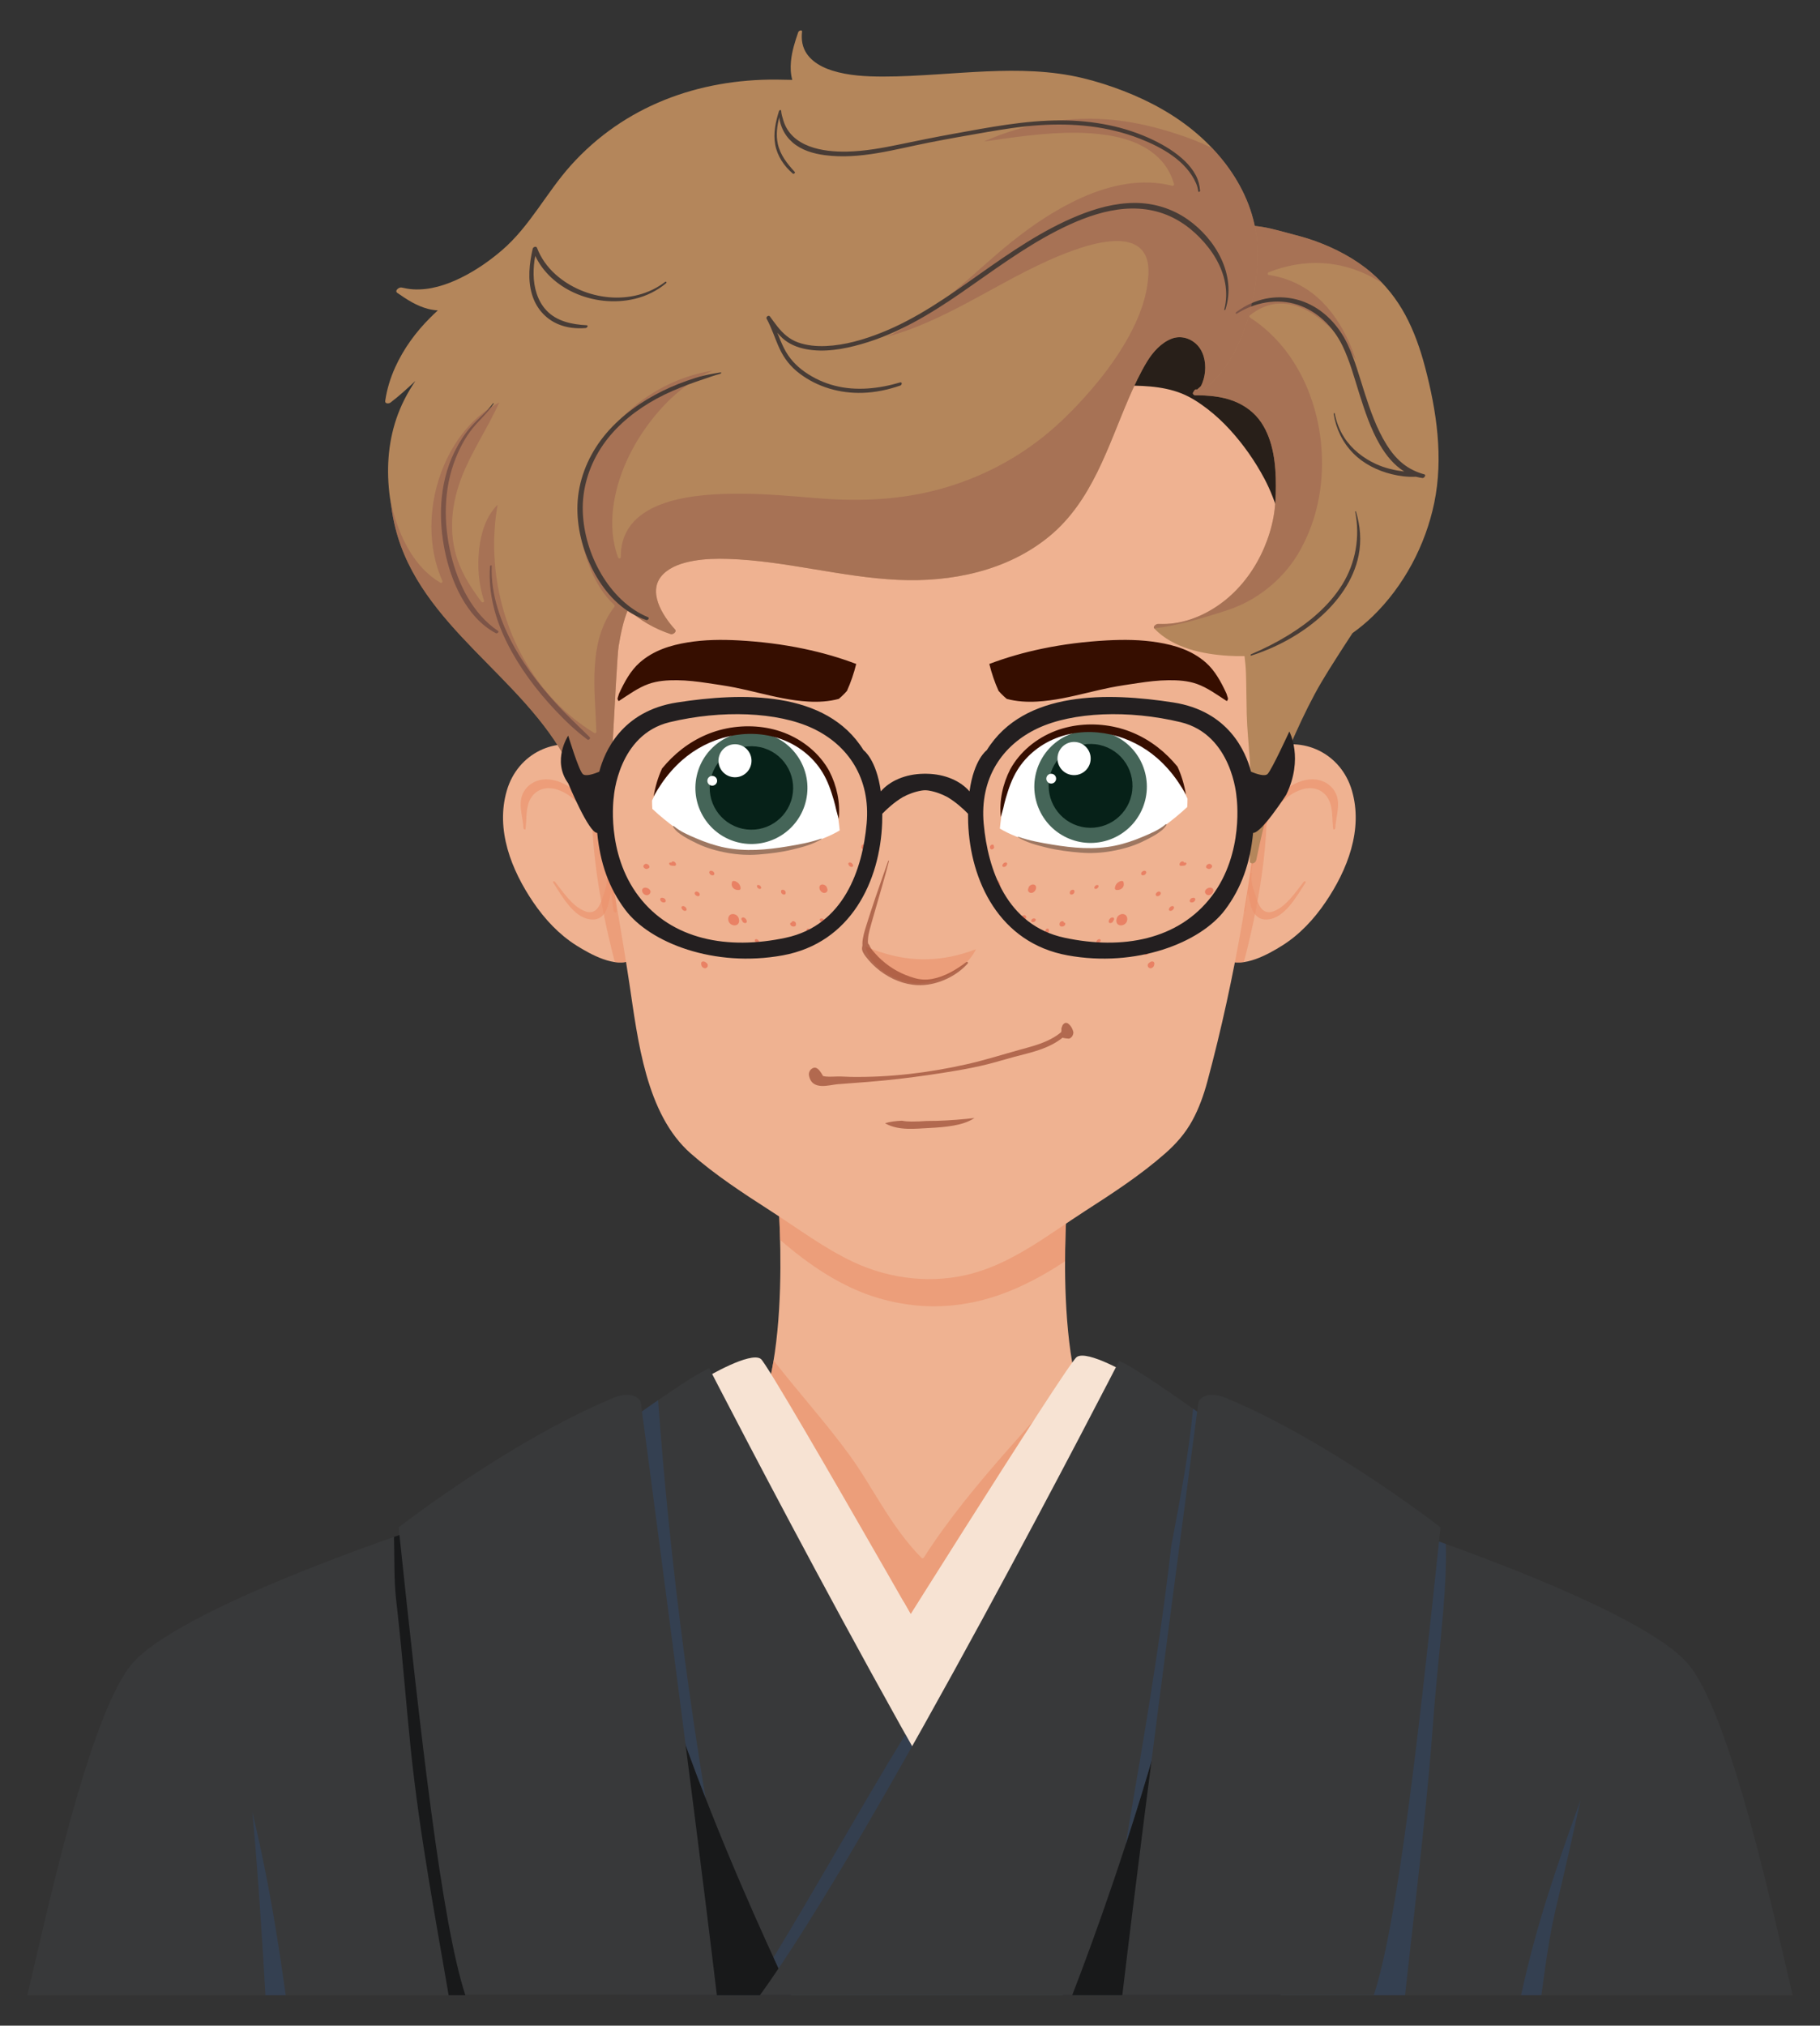<?xml version="1.0" encoding="utf-8"?>
<!-- Generator: Adobe Illustrator 27.5.0, SVG Export Plug-In . SVG Version: 6.00 Build 0)  -->
<svg version="1.1" id="Layer_1" xmlns="http://www.w3.org/2000/svg" xmlns:xlink="http://www.w3.org/1999/xlink" x="0px" y="0px"
	 viewBox="0 0 385.876 429.331" style="enable-background:new 0 0 385.876 429.331;" xml:space="preserve">
<rect x="0" y="0" width="385.876" height="429.331" fill="#333333" stroke="none"/>
<g>
	<g>
		<path style="fill:#223148;" d="M119.408,330.847c1.264,9.619,2.041,19.291,3.045,28.938c0.492,4.729,1.037,9.455,1.741,14.158
			c0.771,5.157,1.711,10.293,2.581,15.434c1.775,10.484,3.572,20.965,5.491,31.424c0.128,0.697,0.261,1.394,0.391,2.091h46.828
			l-56.108-111.093l-6.801,2.409C117.784,319.703,118.676,325.272,119.408,330.847z"/>
		<path style="fill:#38393A;" d="M380.088,422.892c-3.995-16.75-13.266-60.281-22.433-70.513
			c-11.474-12.806-66.178-30.317-66.178-30.317l-28.978-10.264l-56.108,111.093H380.088z"/>
		<path style="opacity:0.62;fill:#324460;" d="M329.236,407.366c0.598-2.913,1.336-5.803,2.007-8.7
			c1.319-5.695,2.62-11.395,3.853-17.11c-0.34,0.939-0.681,1.878-1.019,2.819c-2.121,5.91-4.178,11.843-6.069,17.831
			c-1.893,5.994-3.542,12.042-4.948,18.168c-0.192,0.838-0.374,1.678-0.56,2.518h4.305c0.351-2.588,0.696-5.176,1.083-7.759
			C328.277,412.534,328.707,409.94,329.236,407.366z"/>
		<path style="opacity:0.62;fill:#324460;" d="M298.916,413.766c0.934-8.283,1.882-16.565,2.749-24.856
			c0.867-8.288,1.654-16.586,2.265-24.897c0.561-7.625,1.45-15.213,2.082-22.831c0.383-4.62,0.656-9.29,0.533-13.94
			c-8.768-3.163-15.068-5.18-15.068-5.18l-28.978-10.264l-56.108,111.093H297.9C298.234,419.849,298.573,416.808,298.916,413.766z"
			/>
		<path style="fill:#18191A;" d="M273.044,398.326c1.075-11.493,2.033-22.996,2.94-34.504c0.901-11.436,1.574-22.899,2.943-34.292
			c0.457-3.804,0.951-7.608,1.405-11.417l-17.832-6.316l-56.108,111.093h65.174C271.859,414.693,272.279,406.506,273.044,398.326z"
			/>
		<path style="fill:#38393A;" d="M179.485,422.892l-56.108-111.093L94.4,322.062c0,0-54.705,17.511-66.178,30.317
			c-9.167,10.232-18.438,53.763-22.433,70.513H179.485z"/>
		<path style="fill:#18191A;" d="M83.59,329.408c0.021,2.131,0.037,4.262,0.136,6.391c0.096,2.061,0.355,4.09,0.583,6.138
			c1.059,9.496,1.778,19.025,2.753,28.528c0.964,9.391,2.338,18.731,3.872,28.045c1.341,8.137,2.795,16.255,4.193,24.382h84.358
			l-56.108-111.093L94.4,322.062c0,0-4.355,1.394-10.864,3.683C83.564,326.967,83.578,328.189,83.59,329.408z"/>
		<path style="opacity:0.62;fill:#324460;" d="M58.422,408.594c-1.36-8.224-2.956-16.411-4.918-24.513
			c0.258,2.812,0.505,5.625,0.733,8.44c0.588,7.264,1.084,14.535,1.534,21.808c0.177,2.854,0.342,5.708,0.507,8.563h4.304
			C59.918,418.117,59.209,413.35,58.422,408.594z"/>
		<g>
			<path style="fill:#EFB291;" d="M235.887,306.86c-13.328-8.095-9.596-52.615-9.596-52.615h-26.123h-9.063h-26.123
				c0,0,3.732,44.521-9.596,52.615c-13.328,8.095-19.919,53.538,7.518,71.115c0,0,7.106,7.603,32.733,7.256
				c25.628,0.347,32.733-7.256,32.733-7.256C255.807,360.398,249.216,314.954,235.887,306.86z"/>
			<path style="opacity:0.64;fill:#EB936D;" d="M175.111,270.035c2.767,1.707,5.683,3.187,8.74,4.304
				c3.115,1.138,6.381,1.887,9.675,2.27c6.233,0.725,12.511-0.099,18.421-2.172c4.92-1.726,9.523-4.238,13.865-7.117
				c0.016-7.53,0.48-13.076,0.48-13.076h-61.31c0,0,0.286,3.423,0.417,8.543C168.454,265.44,171.665,267.909,175.111,270.035z"/>
			<path style="opacity:0.64;fill:#EB936D;" d="M235.887,306.86c-4.11-2.496-6.597-8.457-8.072-15.507
				c-4.672,5.363-9.48,10.607-14.177,15.949c-6.37,7.245-12.556,14.696-17.778,22.825c-0.103,0.161-0.329,0.202-0.469,0.061
				c-3.304-3.317-5.958-7.21-8.448-11.156c-2.25-3.566-4.349-7.228-6.834-10.638c-2.519-3.456-5.221-6.772-7.947-10.064
				c-2.737-3.306-5.501-6.601-8.146-9.985c-1.372,8.328-3.947,15.672-8.63,18.517c-13.328,8.095-19.919,53.538,7.518,71.115
				c0,0,7.106,7.603,32.733,7.256c25.628,0.347,32.733-7.256,32.733-7.256C255.807,360.398,249.216,314.954,235.887,306.86z"/>
			<path style="fill:#F7E3D3;" d="M149.716,291.935c0,0,9.398-5.58,11.6-3.912s52.604,90.694,52.604,90.694l-26.609,9.702
				C187.311,388.418,151.144,306.146,149.716,291.935z"/>
			<path style="fill:#F7E3D3;" d="M191.595,339.5c-1.672,2.176-3.256,4.422-4.783,6.702c-2.458,3.672-4.777,7.433-7.124,11.177
				c-1.138,1.815-2.264,3.637-3.387,5.462c6.19,14.614,11.01,25.578,11.01,25.578l26.609-9.702
				C213.92,378.717,203.299,359.957,191.595,339.5z"/>
			<path style="fill:#F7E3D3;" d="M239.868,291.545c0,0-9.398-5.58-11.6-3.912s-46.54,72.549-46.54,72.549l20.544,27.846
				C202.273,388.028,238.44,305.755,239.868,291.545z"/>
			<path style="fill:#38393A;" d="M225.426,422.892c-24.648-34.727-75.043-132.851-75.043-132.851
				c-2.855,0.748-20.55,13.564-20.55,13.564c1.362,38.523,25.543,93.148,37.889,119.287H225.426z"/>
			<path style="opacity:0.62;fill:#324460;" d="M149.303,379.355c-1.544-9.473-2.947-18.968-4.208-28.483
				c-1.267-9.564-2.389-19.148-3.361-28.747c-0.855-8.443-1.585-16.899-2.203-25.363c-4.965,3.414-9.698,6.841-9.698,6.841
				c0.821,23.23,9.94,52.313,19.758,77.476C149.496,380.505,149.397,379.93,149.303,379.355z"/>
			<path style="opacity:0.55;fill:#324460;" d="M191.968,367.593c-2.516,4.111-4.985,8.251-7.43,12.404
				c-3.269,5.552-6.498,11.127-9.745,16.692c-3.247,5.565-6.512,11.121-9.854,16.63c-0.315,0.519-0.634,1.036-0.951,1.554
				c1.328,2.896,2.582,5.58,3.733,8.017h57.704C216.459,410.257,204.084,389.232,191.968,367.593z"/>
			<path style="fill:#38393A;" d="M227.325,422.892c9.862-25.469,29.102-81.54,30.492-120.848c0,0-17.695-12.816-20.55-13.564
				c0,0-51.961,101.173-76.165,134.412H227.325z"/>
			<path style="opacity:0.62;fill:#324460;" d="M240.491,380.094c-0.621,3.61-1.224,7.223-1.82,10.837
				c8.926-27.393,18.197-62.047,19.146-88.887c0,0-2.047-1.482-4.86-3.468c-0.875,9.257-2.616,18.412-4.335,27.542
				c-0.093,0.492-0.187,0.984-0.28,1.476c-0.928,8.267-2.076,16.509-3.316,24.734C243.628,361.601,242.08,370.851,240.491,380.094z"
				/>
		</g>
		<path style="fill:#38393A;" d="M291.268,422.892c5.068-15.457,9.559-55.592,14.152-99.169c0,0-23.325-18.186-45.464-27.422
			c-4.662-1.945-5.855,0.809-5.855,0.809S243.286,378,237.949,422.892H291.268z"/>
		<path style="fill:#38393A;" d="M151.99,422.892c-5.337-44.891-16.152-125.782-16.152-125.782s-1.193-2.754-5.855-0.809
			c-22.139,9.237-45.464,27.422-45.464,27.422c4.593,43.577,9.084,83.712,14.152,99.169H151.99z"/>
	</g>
	<g>
		<g>
			<g>
				<path style="fill:#EFB291;" d="M286.629,167.546c-2.298-7.861-10.373-11.786-17.902-8.793
					c-4.307,1.712-7.423,5.993-9.166,10.202c-1.016,2.453-1.588,5.117-1.879,7.764c-1.535,4.747-2.232,9.952-1.893,14.901
					c0.24,3.505,0.737,9.924,4.291,11.814c3.465,1.843,8.894-1.215,11.798-3.043c3.687-2.321,6.714-5.575,9.165-9.188
					C285.658,184.401,289.059,175.856,286.629,167.546z"/>
				<path style="opacity:0.64;fill:#EB936D;" d="M263.726,203.917c0.462-1.767,0.902-3.541,1.314-5.323
					c1.642-7.106,2.893-14.351,3.374-21.667c0.387-5.884,0.292-11.873-0.722-17.695c-3.772,1.943-6.531,5.861-8.13,9.723
					c-1.016,2.453-1.588,5.117-1.879,7.764c-1.535,4.747-2.232,9.952-1.893,14.901c0.24,3.505,0.737,9.924,4.291,11.814
					C261.151,204.004,262.411,204.104,263.726,203.917z"/>
				<path style="opacity:0.67;fill:#EB936D;" d="M283.037,167.807c-0.844-1.487-2.366-2.36-3.943-2.571
					c-3.63-0.486-7.329,2.258-9.597,5.023c-5.048,6.155-5.914,15.042-6.131,22.908c-0.013,0.46,0.615,0.138,0.658-0.183
					c0.169-1.269,0.34-2.558,0.528-3.853c0.152,0.926,0.371,1.835,0.589,2.649c0.427,1.599,1.371,3.017,3.028,3.105
					c3.999,0.213,6.72-4.896,8.625-7.821c0.179-0.275-0.226-0.352-0.376-0.165c-1.782,2.224-3.621,5.139-6.297,6.211
					c-2.154,0.863-3.129-0.809-3.734-2.714c-0.499-1.57-1.283-3.387-0.97-5.059c0.043-0.232-0.042-0.352-0.172-0.393
					c0.729-3.839,1.772-7.608,3.57-10.952c1.561-2.904,3.946-5.555,7.005-6.602c2.083-0.713,4.365-0.348,5.672,1.698
					c1.22,1.91,0.873,4.437,1.184,6.625c0.037,0.26,0.424,0.008,0.432-0.173C283.208,172.966,284.417,170.239,283.037,167.807z"/>
			</g>
			<g>
				<path style="fill:#EFB291;" d="M113.044,191.203c2.451,3.613,5.479,6.866,9.165,9.188c2.904,1.829,8.333,4.887,11.798,3.043
					c3.553-1.89,4.051-8.309,4.291-11.814c0.339-4.949-0.358-10.155-1.893-14.901c-0.292-2.647-0.864-5.311-1.879-7.764
					c-1.742-4.209-4.859-8.49-9.166-10.202c-7.529-2.993-15.604,0.932-17.902,8.793
					C105.028,175.856,108.429,184.401,113.044,191.203z"/>
				<path style="opacity:0.64;fill:#EB936D;" d="M130.361,203.917c-0.462-1.767-0.902-3.541-1.314-5.323
					c-1.642-7.106-2.893-14.351-3.374-21.667c-0.387-5.884-0.292-11.873,0.722-17.695c3.772,1.943,6.531,5.861,8.131,9.723
					c1.016,2.453,1.588,5.117,1.879,7.764c1.535,4.747,2.232,9.952,1.893,14.901c-0.24,3.505-0.737,9.924-4.291,11.814
					C132.936,204.004,131.676,204.104,130.361,203.917z"/>
				<path style="opacity:0.67;fill:#EB936D;" d="M111.05,167.807c0.844-1.487,2.366-2.36,3.943-2.571
					c3.63-0.486,7.33,2.258,9.597,5.023c5.048,6.155,5.914,15.042,6.131,22.908c0.013,0.46-0.615,0.138-0.658-0.183
					c-0.169-1.269-0.34-2.558-0.528-3.853c-0.152,0.926-0.371,1.835-0.589,2.649c-0.427,1.599-1.371,3.017-3.027,3.105
					c-3.999,0.213-6.72-4.896-8.625-7.821c-0.179-0.275,0.226-0.352,0.376-0.165c1.782,2.224,3.621,5.139,6.297,6.211
					c2.154,0.863,3.129-0.809,3.734-2.714c0.499-1.57,1.283-3.387,0.97-5.059c-0.043-0.232,0.042-0.352,0.172-0.393
					c-0.729-3.839-1.772-7.608-3.57-10.952c-1.561-2.904-3.946-5.555-7.005-6.602c-2.083-0.713-4.365-0.348-5.672,1.698
					c-1.22,1.91-0.873,4.437-1.184,6.625c-0.037,0.26-0.424,0.008-0.432-0.173C110.879,172.966,109.67,170.239,111.05,167.807z"/>
			</g>
			<path style="fill:#EFB291;" d="M270.105,138.222c1.328-15.28,2.17-30.59,1.085-45.929c-0.726-10.258-2.713-21.295-10.226-28.317
				c-3.431-3.207-7.749-5.293-12.098-7.067c-24.367-9.942-54.363-12.249-79.779-4.955c-12.312,3.533-23.755,9.761-33.981,17.474
				c-4.053,3.057-7.768,6.48-10.42,10.399c-0.54,1.246-0.996,2.53-1.341,3.844c-0.441,1.681-0.551,3.424-0.663,5.153
				c-1.819,28.062,0.85,56.182,4.952,83.932c1.761,11.911,4,23.707,5.798,35.646c1.8,11.956,3.491,27.696,13.012,36.066
				c5.269,4.632,11.173,8.463,17.058,12.253c5.741,3.697,11.286,7.87,17.485,10.782c7.713,3.623,16.871,4.688,25.265,2.373
				c8.815-2.431,16.164-8.284,23.727-13.155c5.885-3.79,11.789-7.621,17.058-12.253c2.31-2.03,4.272-4.257,5.753-6.967
				c1.422-2.602,2.421-5.414,3.191-8.271c5.971-22.177,9.747-44.992,11.922-67.846C268.637,153.671,269.433,145.951,270.105,138.222
				z"/>
			<path style="opacity:0.64;fill:#EB936D;" d="M191.949,203.034c-2.919-0.415-5.742-1.292-8.454-2.433
				c0.221,1.146,0.759,2.232,1.538,3.181c1.321,1.609,3.126,2.812,5.036,3.612c1.758,0.736,3.752,1.218,5.665,0.974
				c2.412-0.307,4.776-1.219,6.822-2.522c1.799-1.146,3.463-2.701,4.36-4.664c-1.728,0.655-3.498,1.197-5.31,1.562
				C198.423,203.386,195.164,203.491,191.949,203.034z"/>
			<g>
				<g>
					<path style="fill:#FFFFFF;" d="M249.382,165.068c-1.886-2.748-4.286-5.199-7.162-6.911c-3.296-1.962-7.068-3.008-10.88-3.286
						c-0.316-0.023-0.632-0.035-0.95-0.042c-1.909,0.187-3.761,0.547-5.484,1.07c-2.303,0.7-4.343,1.791-6.034,3.186
						c-2.346,2.187-4.007,4.838-5.052,7.708c-1.034,2.839-1.535,5.822-1.83,8.825c2.11,1.249,4.498,2.151,6.909,2.816
						c3.172,0.875,6.453,1.384,9.717,1.656c1.426,0.118,2.856,0.191,4.283,0.217c1.856-0.173,3.697-0.472,5.493-0.9
						c0.943-0.224,1.879-0.49,2.803-0.791c3.81-2.048,7.356-4.621,10.52-7.568c0.043-0.591,0.063-1.184,0.063-1.778
						C251.092,167.809,250.295,166.399,249.382,165.068z"/>
					<g>
						<g>
							
								<ellipse transform="matrix(0.429 -0.903 0.903 0.429 -18.375 304.069)" style="fill:#456558;" cx="231.225" cy="166.562" rx="11.932" ry="11.932"/>
							<path style="fill:#062118;" d="M239.902,168.473c-1.055,4.792-5.795,7.822-10.587,6.767
								c-4.792-1.055-7.822-5.795-6.767-10.587c1.055-4.792,5.795-7.822,10.587-6.767
								C237.927,158.941,240.956,163.68,239.902,168.473z"/>
							<path style="fill:#FFFFFF;" d="M231.162,161.526c-0.418,1.898-2.295,3.098-4.193,2.68c-1.898-0.418-3.098-2.295-2.68-4.193
								c0.418-1.898,2.295-3.098,4.193-2.68C230.38,157.751,231.58,159.628,231.162,161.526z"/>
							<path style="fill:#FFFFFF;" d="M223.893,165.257c-0.123,0.56-0.678,0.915-1.238,0.791c-0.56-0.123-0.915-0.678-0.791-1.238
								c0.123-0.56,0.678-0.915,1.238-0.791C223.662,164.143,224.016,164.697,223.893,165.257z"/>
						</g>
					</g>
					<path style="fill:#9E7761;" d="M247.133,174.718c-1.385,1.172-3.087,1.884-4.744,2.589c-1.949,0.83-3.943,1.516-6.022,1.938
						c-4.415,0.895-8.86,0.494-13.269-0.236c-2.404-0.398-4.898-0.839-7.198-1.656c-0.043-0.015-0.124,0.06-0.072,0.092
						c1.855,1.138,3.95,1.673,6.042,2.191c2.362,0.585,4.823,0.882,7.246,1.08c2.2,0.179,4.42,0.054,6.592-0.33
						c2.195-0.388,4.432-1.004,6.448-1.967c0.974-0.465,1.961-0.961,2.881-1.528c0.835-0.514,1.779-1.184,2.285-2.043
						C247.401,174.714,247.237,174.63,247.133,174.718z"/>
				</g>
				<path style="fill:#360E00;" d="M249.653,162.488c-0.631-0.769-1.296-1.498-1.973-2.164c-2.854-2.812-6.369-4.925-10.247-5.978
					c-3.924-1.066-8.241-1.089-12.152,0.054c-4.112,1.201-7.869,3.778-10.289,7.339c-0.288,0.424-0.55,0.86-0.797,1.303
					c-1.598,3.116-2.36,6.655-2.001,10.132c0.159-0.599,0.323-1.196,0.502-1.788c0.16-0.736,0.333-1.466,0.546-2.193
					c0.604-2.064,1.285-4.063,2.415-5.906c2.035-3.319,5.216-5.783,8.877-7.071c7.136-2.511,15.254-0.408,20.838,4.49
					c1.652,1.449,3.129,3.14,4.372,4.951c0.606,0.883,1.184,1.801,1.698,2.753C251.103,166.376,250.521,164.362,249.653,162.488z"/>
			</g>
			<g>
				<g>
					<path style="fill:#FFFFFF;" d="M140.64,165.459c1.886-2.748,4.286-5.199,7.162-6.911c3.296-1.962,7.068-3.008,10.88-3.286
						c0.316-0.023,0.632-0.035,0.95-0.042c1.909,0.187,3.761,0.547,5.484,1.07c2.303,0.7,4.343,1.791,6.034,3.186
						c2.345,2.187,4.007,4.838,5.052,7.708c1.033,2.839,1.535,5.822,1.83,8.825c-2.11,1.25-4.498,2.151-6.909,2.816
						c-3.173,0.875-6.453,1.384-9.717,1.655c-1.426,0.119-2.856,0.191-4.283,0.217c-1.856-0.173-3.697-0.472-5.493-0.9
						c-0.943-0.224-1.879-0.49-2.803-0.79c-3.81-2.048-7.356-4.621-10.52-7.568c-0.043-0.591-0.063-1.184-0.063-1.778
						C138.93,168.199,139.727,166.79,140.64,165.459z"/>
					<g>
						<g>
							<path style="fill:#456558;" d="M170.917,169.559c-1.41,6.406-7.747,10.457-14.154,9.046
								c-6.406-1.41-10.457-7.747-9.046-14.154c1.41-6.407,7.747-10.457,14.154-9.046
								C168.277,156.816,172.327,163.152,170.917,169.559z"/>
							<path style="fill:#062118;" d="M167.955,168.907c-1.05,4.77-5.769,7.786-10.539,6.736c-4.771-1.05-7.786-5.769-6.736-10.539
								c1.05-4.77,5.769-7.786,10.539-6.736C165.989,159.418,169.005,164.136,167.955,168.907z"/>
							<path style="fill:#FFFFFF;" d="M159.255,161.992c-0.416,1.889-2.285,3.084-4.174,2.668c-1.889-0.416-3.084-2.285-2.668-4.174
								c0.416-1.889,2.285-3.084,4.174-2.668C158.476,158.234,159.67,160.103,159.255,161.992z"/>
							<path style="fill:#FFFFFF;" d="M152.018,165.706c-0.123,0.558-0.675,0.91-1.232,0.788s-0.911-0.675-0.788-1.232
								c0.123-0.558,0.675-0.911,1.232-0.788C151.788,164.597,152.141,165.148,152.018,165.706z"/>
						</g>
					</g>
					<path style="fill:#9E7761;" d="M142.889,175.108c1.385,1.172,3.087,1.884,4.744,2.589c1.949,0.83,3.943,1.516,6.022,1.938
						c4.415,0.896,8.86,0.494,13.269-0.236c2.404-0.398,4.898-0.839,7.198-1.656c0.043-0.015,0.124,0.06,0.072,0.092
						c-1.855,1.138-3.95,1.673-6.042,2.191c-2.362,0.585-4.823,0.882-7.246,1.08c-2.2,0.179-4.42,0.054-6.592-0.33
						c-2.195-0.388-4.431-1.004-6.448-1.967c-0.974-0.465-1.961-0.961-2.881-1.528c-0.835-0.514-1.779-1.184-2.285-2.043
						C142.621,175.104,142.785,175.02,142.889,175.108z"/>
				</g>
				<path style="fill:#360E00;" d="M140.369,162.878c0.631-0.769,1.296-1.498,1.973-2.164c2.854-2.812,6.369-4.925,10.246-5.978
					c3.924-1.066,8.242-1.089,12.153,0.054c4.112,1.201,7.869,3.778,10.288,7.339c0.288,0.424,0.55,0.86,0.797,1.303
					c1.598,3.116,2.36,6.655,2.001,10.132c-0.159-0.599-0.323-1.196-0.502-1.788c-0.16-0.735-0.333-1.466-0.546-2.193
					c-0.604-2.064-1.285-4.063-2.415-5.906c-2.035-3.319-5.216-5.782-8.877-7.07c-7.136-2.511-15.254-0.408-20.838,4.49
					c-1.652,1.449-3.129,3.14-4.372,4.951c-0.606,0.883-1.184,1.801-1.698,2.753C138.919,166.766,139.501,164.752,140.369,162.878z"
					/>
			</g>
			<path style="fill:#360E00;" d="M260.043,147.025c-1.16-2.544-2.489-4.913-4.333-6.551c-3.003-2.668-6.688-3.739-10.19-4.314
				c-3.59-0.59-7.217-0.624-10.826-0.428c-4.646,0.252-9.287,0.82-13.884,1.785c-3.724,0.782-7.422,1.827-11.055,3.206
				c0.493,1.983,1.155,3.935,1.968,5.719c0.181,0.204,0.365,0.403,0.551,0.594c0.38,0.391,0.773,0.753,1.177,1.09
				c2.115,0.574,4.307,0.689,6.456,0.57c3.582-0.198,7.124-1.028,10.65-1.867c1.615-0.384,3.229-0.776,4.851-1.098
				c1.942-0.385,3.898-0.66,5.848-0.953c2.161-0.325,4.33-0.588,6.505-0.605c2.001-0.016,4.068,0.097,6.014,0.789
				c2.232,0.794,4.26,2.295,6.337,3.635c0.174-0.178,0.297-0.449,0.215-0.679C260.223,147.626,260.132,147.326,260.043,147.025z"/>
			<path style="fill:#360E00;" d="M131.246,147.025c1.16-2.544,2.489-4.913,4.333-6.551c3.003-2.668,6.688-3.739,10.19-4.314
				c3.59-0.59,7.217-0.624,10.826-0.428c4.646,0.252,9.287,0.82,13.884,1.785c3.724,0.782,7.422,1.827,11.054,3.206
				c-0.493,1.983-1.155,3.935-1.968,5.719c-0.181,0.204-0.365,0.403-0.55,0.594c-0.38,0.391-0.773,0.753-1.177,1.09
				c-2.115,0.574-4.307,0.689-6.456,0.57c-3.582-0.198-7.124-1.028-10.65-1.867c-1.615-0.384-3.229-0.776-4.851-1.098
				c-1.942-0.385-3.898-0.66-5.848-0.953c-2.161-0.325-4.33-0.588-6.505-0.605c-2.001-0.016-4.068,0.097-6.014,0.789
				c-2.232,0.794-4.26,2.295-6.337,3.635c-0.174-0.178-0.297-0.449-0.215-0.679C131.066,147.626,131.158,147.326,131.246,147.025z"
				/>
			<path style="opacity:0.65;fill:#92422B;" d="M204.843,203.934c-2.113,1.607-4.528,3.051-7.173,3.539
				c-1.293,0.238-2.515,0.183-3.778-0.179c-1.259-0.36-2.482-0.853-3.636-1.473c-1.19-0.639-2.282-1.426-3.291-2.322
				c-0.488-0.433-0.952-0.886-1.383-1.377c-0.403-0.46-0.881-0.97-1.153-1.524c-0.053-0.109-0.081-0.24-0.149-0.341
				c-0.068-0.1-0.168-0.151-0.211-0.272c-0.096-0.271-0.048-0.673-0.034-0.952c0.033-0.637,0.164-1.259,0.323-1.876
				c0.335-1.298,0.725-2.586,1.09-3.875c1.017-3.596,2.111-7.168,3.034-10.791c0.031-0.121-0.144-0.089-0.173-0.003
				c-1.169,3.412-2.417,6.797-3.528,10.229c-0.461,1.424-0.935,2.848-1.368,4.281c-0.197,0.653-0.36,1.316-0.472,1.99
				c-0.051,0.303-0.085,0.61-0.093,0.917c-0.004,0.158,0.014,0.316,0.009,0.473c-0.005,0.189-0.092,0.366-0.099,0.552
				c-0.025,0.658,0.408,1.295,0.782,1.791c0.428,0.568,0.896,1.106,1.398,1.61c1.034,1.04,2.208,1.927,3.485,2.649
				c2.539,1.436,5.443,2.131,8.35,1.695c3.12-0.467,6.268-2.083,8.379-4.441C205.372,203.992,205.094,203.744,204.843,203.934z"/>
			<g>
				<path style="opacity:0.65;fill:#92422B;" d="M204.843,237.151c-2.78,0.266-5.601,0.446-8.401,0.436
					c-1.049,0.066-2.1,0.131-3.15,0.122c-0.7-0.006-1.399-0.047-2.077-0.176c-1.199,0.046-2.386,0.184-3.526,0.512
					c0.042,0.059,0.101,0.112,0.184,0.155c2.819,1.459,6.131,1.025,9.18,0.873c1.684-0.084,3.358-0.204,5.021-0.495
					c1.562-0.273,3.206-0.718,4.534-1.624C206.021,237.028,205.432,237.095,204.843,237.151z"/>
				<path style="opacity:0.65;fill:#92422B;" d="M227.557,218.692c-0.104-0.414-0.266-0.807-0.493-1.119
					c-0.126-0.174-0.255-0.341-0.405-0.476c-0.055-0.049-0.112-0.095-0.171-0.136c-0.069-0.048-0.14-0.104-0.217-0.125
					c-0.082-0.022-0.167-0.035-0.25-0.051c-0.057,0.008-0.114,0.015-0.171,0.023c-0.095,0.024-0.182,0.072-0.262,0.144
					c-0.134,0.103-0.275,0.253-0.35,0.44c-0.066,0.163-0.122,0.333-0.179,0.502c-0.035,0.103-0.039,0.274-0.008,0.404
					c-0.015,0.107-0.022,0.215-0.026,0.324c-0.015,0.028-0.031,0.055-0.043,0.084c-0.012,0.03-0.021,0.062-0.032,0.093
					c-2.639,2.156-5.859,2.895-8.827,3.718c-3.71,1.028-7.387,2.195-11.125,3.039c-8.101,1.83-16.342,2.805-24.555,2.69
					c-0.932-0.013-1.867-0.104-2.799-0.09c-0.584,0.009-1.168,0.055-1.753,0.048c-0.46-0.005-0.931-0.026-1.386-0.147
					c-0.389-0.682-0.926-1.596-1.579-1.753c-0.639-0.154-1.586,0.6-1.403,1.629c0.593,3.333,4.363,1.988,6.074,1.862
					c4.329-0.319,8.646-0.621,12.967-1.126c4.204-0.492,8.406-1.095,12.592-1.816c2.071-0.357,4.136-0.772,6.19-1.282
					c1.92-0.477,3.82-1.077,5.735-1.586c3.446-0.915,7.135-1.614,10.215-4.055c0.044,0.022,0.088,0.046,0.137,0.056
					c0.153,0.033,0.307,0.061,0.461,0.078c0.197,0.022,0.395,0.032,0.591,0.068c-0.046-0.009-0.092-0.018-0.138-0.027
					c0.128,0.027,0.25,0.045,0.379,0.008c0.187-0.052,0.355-0.183,0.498-0.35c0.113-0.132,0.201-0.278,0.266-0.462
					C227.553,219.127,227.607,218.888,227.557,218.692z"/>
			</g>
			<path style="fill:#281F19;" d="M279.879,89.989c-0.594-6.979-3.044-14.061-7.201-19.726c-2.033-2.771-4.571-5.247-7.624-6.868
				c-3.269-1.735-6.955-2.504-10.642-2.495c-7.549,0.02-15.092,2.935-21.22,7.236c-2.605,1.829-4.997,4.001-7.08,6.408
				c-2.092,2.418-4.295,5.382-4.677,8.656c-0.081,0.699-0.059,1.412,0.066,2.104c0.096,0.537,0.887,0.284,1.116,0.02
				c1.045-1.205,2.63-1.735,4.14-2.083c1.609-0.371,3.256-0.538,4.889-0.763c0.328-0.045,0.556-0.328,0.608-0.593
				c1.644-0.11,3.295-0.134,4.939-0.148c4.448-0.037,9.112-0.017,13.308,1.646c1.996,0.791,3.831,2.011,5.526,3.315
				c1.705,1.313,3.282,2.787,4.734,4.374c2.857,3.121,5.327,6.653,7.318,10.385c0.647,1.213,1.211,2.467,1.713,3.746
				c0.446,1.137,0.899,2.299,1.204,3.484c0.467,1.817,0.566,4.032,1.747,5.572c0.292,0.38,0.828,0.059,1.041-0.228
				c1.136-1.53,1.849-3.354,2.464-5.144c0.64-1.862,1.268-3.736,1.872-5.609C279.498,99.009,280.261,94.478,279.879,89.989z"/>
			<path style="fill:#B4865B;" d="M302.111,77.698c-0.999-3.773-2.294-7.488-4.151-10.932c-1.841-3.414-4.269-6.476-7.223-8.996
				c-3.477-2.967-7.613-5.126-11.894-6.683c-2.052-0.746-4.157-1.26-6.262-1.826c-2.087-0.561-4.189-1.143-6.348-1.349
				c-0.933-0.089-1.869-0.129-2.798,0.027c-0.396,0.067-0.843,0.462-0.857,0.883c-0.182,5.285-1.546,10.429-2.483,15.609
				c-0.454,2.51-0.833,5.019-1.51,7.483c-0.337,1.228-0.731,2.441-1.197,3.627c-0.348,0.885-0.759,1.742-1.106,2.627
				c-0.36,0.916-0.69,1.849-1.107,2.741c-0.301,0.644-0.706,1.506-1.323,1.945c-0.06,0.005-0.119,0.007-0.179,0.012
				c-0.268,0.023-0.548,0.173-0.635,0.445c-0.076,0.238,0.066,0.462,0.324,0.463c2.768,0.006,5.579,0.212,8.186,1.214
				c2.382,0.915,4.48,2.465,5.895,4.599c2.564,3.868,3.077,8.866,3.067,13.394c-0.005,2.225-0.106,4.444-0.508,6.637
				c-0.413,2.25-1.104,4.454-2.007,6.555c-1.816,4.22-4.585,8.082-8.165,10.981c-3.521,2.85-7.962,4.887-12.539,5.083
				c-0.596,0.026-1.193,0.013-1.789,0.004c-0.355-0.006-1.157,0.565-0.766,0.974c3.965,4.144,10.235,5.444,15.742,5.776
				c1.123,0.068,2.254,0.092,3.385,0.072c0.16,1.227,0.268,2.463,0.31,3.713c0.097,2.861,0.08,5.722,0.159,8.583
				c0.087,3.158,0.418,6.309,0.623,9.462c0.218,3.345,0.393,6.701,0.326,10.055c-0.078,3.883-0.245,7.762-0.298,11.646
				c-0.005,0.367,0.325,0.52,0.652,0.459c0.386-0.071,0.656-0.385,0.731-0.753c1.66-8.14,3.764-16.337,7.07-23.978
				c1.629-3.764,3.363-7.519,5.306-11.132c1.846-3.434,4.005-6.711,6.1-9.996c0.628-0.985,1.265-1.964,1.916-2.934
				c1.508-1.081,2.943-2.264,4.275-3.554c6.598-6.394,11.196-15.069,13.055-24.047C306.072,96.998,304.589,87.055,302.111,77.698z"
				/>
			<path style="opacity:0.6;fill:#9F6553;" d="M251.938,131.786c2.759-0.7,5.473-1.555,8.182-2.427
				c3.729-1.201,7.164-3.223,10.061-5.859c1.532-1.394,2.915-2.955,4.096-4.658c1.089-1.571,1.983-3.268,2.773-5.007
				c1.413-3.112,2.335-6.443,2.828-9.821c0.504-3.456,0.546-6.983,0.17-10.453c-0.377-3.481-1.193-6.922-2.441-10.194
				c-1.231-3.229-2.903-6.303-5.009-9.046c-2.103-2.74-4.655-5.132-7.557-7.008c-0.145-0.094-0.219-0.343-0.06-0.469
				c1.811-1.447,3.951-2.427,6.293-2.506c3.936-0.133,7.525,2.144,10.311,4.719c2.272,2.099,4.248,4.57,5.875,7.223
				c-0.419-1.28-0.891-2.543-1.441-3.773c-1.563-3.49-3.692-6.773-6.55-9.341c-2.939-2.641-6.565-4.317-10.473-4.885
				c-0.327-0.048-0.237-0.483,0-0.576c0.493-0.195,0.989-0.378,1.491-0.548c3.667-1.235,7.59-1.718,11.439-1.254
				c3.572,0.431,7.017,1.64,10.105,3.481c0.383,0.228,0.759,0.466,1.13,0.712c-0.765-0.815-1.571-1.595-2.425-2.324
				c-3.477-2.967-7.613-5.126-11.894-6.683c-2.052-0.746-4.157-1.26-6.262-1.826c-2.087-0.561-4.189-1.143-6.348-1.349
				c-0.933-0.089-1.869-0.129-2.798,0.027c-0.396,0.067-0.843,0.462-0.857,0.883c-0.182,5.285-1.546,10.429-2.483,15.609
				c-0.454,2.51-0.833,5.019-1.51,7.483c-0.337,1.228-0.731,2.441-1.197,3.627c-0.348,0.885-0.759,1.742-1.106,2.627
				c-0.36,0.916-0.69,1.849-1.107,2.741c-0.301,0.644-0.706,1.506-1.323,1.945c-0.06,0.005-0.119,0.007-0.179,0.012
				c-0.268,0.023-0.548,0.173-0.635,0.445c-0.076,0.238,0.066,0.462,0.324,0.463c2.768,0.006,5.579,0.212,8.186,1.214
				c2.382,0.915,4.48,2.465,5.895,4.599c2.564,3.868,3.077,8.866,3.067,13.394c-0.005,2.225-0.106,4.444-0.508,6.637
				c-0.413,2.25-1.104,4.454-2.007,6.554c-1.816,4.22-4.585,8.082-8.165,10.981c-3.521,2.85-7.962,4.887-12.538,5.083
				c-0.596,0.025-1.193,0.013-1.79,0.003c-0.345-0.005-1.108,0.532-0.794,0.937C247.147,132.904,249.564,132.389,251.938,131.786z"
				/>
			<path style="fill:#B4865B;" d="M266.456,50.47c-0.327-2.805-1.066-5.555-2.168-8.154c-2.271-5.362-5.951-10.035-10.333-13.839
				c-4.609-4.001-10.027-6.98-15.701-9.181c-2.859-1.109-5.803-2.055-8.787-2.767c-3.319-0.793-6.723-1.218-10.128-1.405
				c-6.812-0.375-13.628,0.19-20.423,0.619c-3.887,0.246-7.796,0.493-11.693,0.486c-3.594-0.007-7.319-0.186-10.771-1.27
				c-2.826-0.887-5.673-2.636-6.318-5.734c-0.173-0.832-0.176-1.67-0.083-2.512c0.055-0.497-0.695-0.217-0.798,0.079
				c-0.707,2.035-1.358,4.081-1.555,6.239c-0.117,1.285-0.078,2.647,0.284,3.9c-1.097-0.031-2.194-0.05-3.291-0.059
				c-16.607-0.136-32.346,5.583-43.656,18.174c-5.181,5.767-8.692,12.925-14.634,18.014c-2.633,2.255-5.54,4.271-8.654,5.802
				c-3.144,1.547-6.633,2.679-10.176,2.458c-0.829-0.052-1.632-0.204-2.441-0.384c-0.518-0.115-1.548,0.68-0.889,1.141
				c2.012,1.408,4.101,2.762,6.507,3.385c0.689,0.178,1.383,0.281,2.078,0.325c-0.556,0.509-1.091,1.027-1.604,1.537
				c-3.068,3.052-5.641,6.572-7.43,10.521c-1.028,2.27-1.765,4.665-2.118,7.133c-0.092,0.644,0.795,0.592,1.127,0.339
				c1.857-1.413,3.575-2.988,5.277-4.581c-1.698,2.482-3.088,5.168-4.061,8.06c-1.797,5.339-2.112,11.045-1.35,16.604
				c0.079,0.578,0.17,1.154,0.272,1.727c0.207,1.646,0.513,3.278,0.918,4.881c5.279,20.849,27.18,31.408,36.653,49.909
				c2.042,3.988,3.392,8.274,5.276,12.332c0.45,0.968,2.161,4.536,2.681,5.468c0.387,0.694,2.208-39.901,2.69-42.747
				c0.445-2.625,0.972-5.34,2.013-7.819c2.559,2.367,5.663,4.124,9.057,5.256c0.419,0.14,1.335-0.508,0.922-0.96
				c-2.695-2.956-6.12-8.282-2.48-11.815c1.666-1.618,4.069-2.348,6.299-2.753c2.462-0.447,4.981-0.502,7.476-0.42
				c12.091,0.397,23.827,3.861,35.897,4.434c11.323,0.538,23.217-1.876,32.15-9.234c9.051-7.455,12.375-18.92,16.846-29.289
				c1.14-2.643,2.364-5.279,3.861-7.742c1.218-2.004,2.991-3.993,5.229-4.851c2.294-0.879,4.869,0.207,6.122,2.272
				c1.097,1.807,1.218,4.252,0.664,6.257c-0.15,0.544-0.35,1.077-0.618,1.572c-0.271,0.241-0.546,0.477-0.822,0.711
				c-0.124-0.119-0.423-0.05-0.52,0.136c-0.141,0.274-0.67,0.753-0.034,0.912c0.26,0.065,0.548-0.158,0.762-0.276
				c0.28-0.155,0.55-0.307,0.812-0.492c1.062-0.748,2.028-1.613,2.917-2.56c1.769-1.887,3.213-4.051,4.366-6.362
				c2.361-4.735,3.666-9.93,4.279-15.169C266.678,56.009,266.78,53.244,266.456,50.47z"/>
		</g>
		<path style="fill:#483C36;" d="M140.995,59.765c-3.375,2.594-7.703,3.611-11.907,3.233c-4.163-0.374-8.224-2.071-11.339-4.866
			c-1.714-1.538-3.075-3.46-3.899-5.614c-0.161-0.421-0.824-0.166-0.906,0.193c-0.724,3.181-1.097,6.549-0.14,9.726
			c0.845,2.804,2.747,5.061,5.445,6.233c1.87,0.813,3.897,1.021,5.915,0.857c0.306-0.025,0.669-0.569,0.203-0.593
			c-3.055-0.158-6.317-0.81-8.5-3.127c-1.931-2.05-2.689-4.884-2.732-7.644c-0.02-1.314,0.1-2.631,0.348-3.922
			c1.659,3.483,4.65,6.145,8.157,7.764c3.998,1.846,8.664,2.361,12.955,1.331c2.42-0.581,4.688-1.687,6.602-3.282
			C141.427,59.866,141.24,59.576,140.995,59.765z"/>
		<path style="fill:#483C36;" d="M105.592,133.725c-5.393-3.668-8.473-9.951-9.97-16.132c-1.632-6.741-1.599-14.063,1.027-20.554
			c0.884-2.184,2.012-4.341,3.491-6.185c1.454-1.813,3.251-3.334,4.536-5.285c0.084-0.127-0.111-0.14-0.177-0.051
			c-1.332,1.805-3.116,3.201-4.601,4.87c-1.419,1.596-2.583,3.452-3.528,5.363c-1.699,3.44-2.609,7.336-2.823,11.158
			c-0.184,3.288,0.107,6.614,0.765,9.839c0.689,3.374,1.795,6.724,3.467,9.743c1.752,3.162,4.119,6.008,7.356,7.712
			C105.399,134.341,105.892,133.929,105.592,133.725z"/>
		<path style="fill:#483C36;" d="M125.028,156.236c-1.909-1.872-3.854-3.706-5.711-5.63c-1.992-2.064-3.878-4.236-5.631-6.508
			c-3.494-4.527-6.429-9.54-8.133-15.022c-0.919-2.955-1.406-6.035-1.3-9.133c0.008-0.227-0.351-0.101-0.364,0.077
			c-0.409,5.662,1.114,11.22,3.63,16.255c2.619,5.241,6.187,9.982,10.192,14.24c2.113,2.246,4.351,4.393,6.831,6.231
			C124.812,156.947,125.294,156.497,125.028,156.236z"/>
		<path style="fill:#483C36;" d="M301.999,100.541c-1.654-0.446-3.258-1.212-4.591-2.292c-1.38-1.118-2.505-2.519-3.439-4.022
			c-2.088-3.362-3.406-7.134-4.618-10.881c-1.126-3.482-2.079-7.077-3.646-10.395c-1.885-3.992-5.117-7.423-9.298-9.001
			c-4.209-1.589-8.872-1.123-12.733,1.161c-0.541,0.32-1.061,0.671-1.567,1.043c-0.204,0.15-0.112,0.472,0.146,0.311
			c3.793-2.366,8.499-3.295,12.811-1.892c4.285,1.394,7.633,4.725,9.574,8.733c1.562,3.225,2.489,6.744,3.565,10.149
			c1.174,3.715,2.414,7.481,4.388,10.861c1.261,2.159,2.971,4.281,5.137,5.623c-2.048-0.25-4.049-0.706-5.971-1.581
			c-2.73-1.243-5.19-3.175-6.81-5.721c-0.977-1.535-1.621-3.24-1.968-5.023c-0.027-0.138-0.228-0.021-0.211,0.089
			c0.48,3.161,1.895,6.111,4.156,8.385c2.216,2.23,5.097,3.661,8.13,4.41c1.697,0.419,3.419,0.635,5.161,0.542
			c0.029,0.008,0.057,0.019,0.087,0.026c0.427,0.113,0.862,0.192,1.299,0.252C301.943,101.367,302.431,100.658,301.999,100.541z"/>
		<path style="fill:#483C36;" d="M287.476,108.383c-0.026-0.085-0.166-0.008-0.151,0.066c1.066,5.35,0.113,10.869-2.776,15.504
			c-2.767,4.439-6.947,7.935-11.365,10.652c-2.545,1.565-5.165,2.887-7.914,4.054c-0.152,0.065-0.193,0.362,0.025,0.292
			c5.192-1.66,10.211-4.341,14.334-7.917c4.01-3.478,7.367-8.025,8.424-13.312C288.68,114.587,288.414,111.429,287.476,108.383z"/>
		<path style="opacity:0.6;fill:#9F6553;" d="M264.289,42.315c-1.724-4.07-4.261-7.742-7.299-10.939
			c-2.43-1.201-4.978-2.171-7.551-3.009c-4.225-1.376-8.538-2.419-12.962-2.903c-9.609-1.053-19.079,0.673-27.869,4.526
			c2.392-0.329,4.778-0.694,7.174-0.99c6.644-0.822,13.554-1.395,20.182-0.142c5.822,1.101,11.286,4.096,12.946,10.154
			c0.061,0.222-0.148,0.424-0.368,0.368c-6.458-1.66-13.16-0.18-19.134,2.485c-5.393,2.406-10.358,5.737-14.956,9.421
			c-3.798,3.042-7.345,6.386-11.058,9.531c-4.011,3.398-8.192,6.685-12.803,9.238c-0.852,0.472-1.733,0.924-2.634,1.34
			c14.04-3.755,25.751-13.322,39.376-18.243c2.674-0.966,5.466-1.795,8.314-2.015c2.111-0.163,4.54,0.026,6.158,1.557
			c2.06,1.95,1.827,5.191,1.448,7.744c-0.64,4.31-2.459,8.397-4.642,12.135c-2.24,3.836-4.942,7.403-7.873,10.736
			c-2.879,3.273-5.978,6.399-9.377,9.133c-6.982,5.615-15.178,9.587-23.884,11.687c-8.13,1.961-16.36,2.126-24.656,1.431
			c-5.208-0.436-10.412-0.895-15.642-0.921c-9.144-0.045-25.659,0.845-25.553,13.428c0.003,0.356-0.476,0.382-0.587,0.079
			c-1.236-3.357-1.477-6.986-1.035-10.519c0.85-6.796,3.965-13.275,8.156-18.636c3.415-4.368,7.823-8.326,13.012-10.452
			c-4.144,0.647-8.148,2.081-11.79,4.176c-7.828,4.501-14.001,12.046-16.034,20.928c-1.002,4.374-0.688,8.752,0.513,13.057
			c1.172,4.198,3.117,8.524,6.382,11.514c0.088,0.081,0.123,0.263,0.047,0.362c-5.752,7.452-4.129,17.772-3.843,26.519
			c0.007,0.226-0.26,0.373-0.45,0.258c-3.599-2.188-6.839-4.927-9.606-8.102c-9.45-10.844-13.387-26.163-10.892-40.273
			c-2.453,2.438-3.528,5.988-3.906,9.363c-0.409,3.651-0.124,7.469,1.021,10.97c0.114,0.35-0.36,0.48-0.546,0.23
			c-2.023-2.708-3.898-5.558-5.022-8.768c-2.065-5.898-1.311-12.311,0.986-18.02c2.159-5.367,5.437-10.186,7.825-15.445
			c-2.592,1.34-4.884,3.175-6.806,5.378c-7.377,8.456-9.858,22.064-5.271,32.411c0.114,0.257-0.13,0.572-0.409,0.409
			c-2.624-1.539-4.715-3.797-6.318-6.364c-2.218-3.552-3.584-7.599-4.386-11.733c0.079,0.577,0.17,1.151,0.271,1.723
			c0.207,1.646,0.513,3.278,0.918,4.881c5.279,20.849,27.18,31.408,36.653,49.909c2.042,3.988,3.392,8.274,5.276,12.332
			c0.45,0.968,2.161,4.536,2.681,5.468c0.387,0.694,2.208-39.901,2.69-42.747c0.445-2.625,0.972-5.34,2.013-7.819
			c2.559,2.367,5.663,4.124,9.057,5.256c0.419,0.14,1.335-0.508,0.922-0.96c-2.695-2.957-6.12-8.282-2.48-11.815
			c1.666-1.618,4.069-2.348,6.299-2.753c2.462-0.447,4.981-0.502,7.476-0.42c12.091,0.397,23.827,3.861,35.897,4.434
			c11.323,0.538,23.217-1.876,32.15-9.234c9.051-7.455,12.375-18.92,16.846-29.289c1.14-2.643,2.364-5.279,3.861-7.742
			c1.218-2.004,2.991-3.993,5.229-4.851c2.294-0.879,4.869,0.207,6.122,2.272c1.097,1.808,1.218,4.252,0.664,6.257
			c-0.15,0.544-0.35,1.077-0.618,1.572c-0.271,0.241-0.546,0.477-0.822,0.711c-0.124-0.119-0.423-0.05-0.52,0.136
			c-0.141,0.274-0.67,0.753-0.034,0.912c0.26,0.065,0.548-0.158,0.762-0.276c0.28-0.155,0.55-0.307,0.812-0.492
			c1.062-0.748,2.028-1.613,2.916-2.56c1.769-1.887,3.213-4.051,4.366-6.363c2.361-4.735,3.666-9.93,4.279-15.169
			c0.324-2.768,0.426-5.533,0.102-8.307C266.129,47.665,265.39,44.915,264.289,42.315z"/>
		<path style="fill:#483C36;" d="M251.82,46.515c-3.331-2.333-7.248-3.523-11.31-3.506c-4.121,0.017-8.165,1.144-11.955,2.693
			c-7.555,3.088-14.32,7.771-20.95,12.457c-6.585,4.653-13.243,9.384-20.788,12.37c-3.703,1.465-7.68,2.634-11.679,2.808
			c-2.004,0.087-4.054-0.087-5.953-0.767c-1.801-0.645-3.168-1.876-4.346-3.349c-0.564-0.705-1.077-1.448-1.62-2.17
			c-0.249-0.332-0.884,0.127-0.689,0.483c1.1,2.007,1.761,4.198,2.71,6.272c0.983,2.148,2.372,3.916,4.258,5.345
			c3.835,2.906,8.581,4.259,13.368,4.114c2.751-0.083,5.428-0.657,8.025-1.552c0.365-0.126,0.426-0.797-0.057-0.654
			c-4.455,1.321-9.277,1.861-13.827,0.697c-2.266-0.58-4.407-1.56-6.326-2.897c-1.931-1.345-3.434-2.993-4.483-5.105
			c-0.521-1.048-0.951-2.135-1.388-3.219c0.337,0.396,0.69,0.777,1.075,1.129c1.397,1.276,3.172,1.99,5.014,2.342
			c3.866,0.738,7.948,0.003,11.683-1.059c7.775-2.209,14.68-6.386,21.282-10.946c6.613-4.567,13.041-9.41,20.212-13.092
			c7.105-3.648,15.49-6.515,23.31-3.357c3.53,1.426,6.558,3.984,8.873,6.976c2.253,2.914,3.819,6.51,3.712,10.247
			c-0.027,0.956-0.166,1.904-0.401,2.83c-0.042,0.167,0.201,0.125,0.24,0.004C262.193,58.284,257.748,50.668,251.82,46.515z"/>
		<path style="fill:#483C36;" d="M253.503,37.098c-0.588-1.093-1.38-2.081-2.27-2.943c-1.924-1.864-4.259-3.283-6.66-4.445
			c-6.075-2.942-12.794-4.169-19.514-4.193c-7.728-0.027-15.36,1.481-22.935,2.847c-3.864,0.697-7.706,1.482-11.549,2.279
			c-3.614,0.749-7.277,1.404-10.976,1.488c-5.091,0.115-11.789-0.94-13.511-6.596c-0.205-0.674-0.422-1.353-0.47-2.059
			c-0.019-0.273-0.391-0.143-0.451,0.045c-0.72,2.284-1.25,4.736-0.812,7.129c0.446,2.438,1.891,4.556,3.746,6.152
			c0.169,0.146,0.575-0.174,0.411-0.353c-1.597-1.743-3.101-3.61-3.604-5.976c-0.401-1.882-0.158-3.793,0.321-5.634
			c0.021,0.254,0.049,0.507,0.103,0.755c0.133,0.614,0.334,1.211,0.594,1.783c0.489,1.072,1.2,2.014,2.085,2.791
			c1.906,1.672,4.42,2.394,6.884,2.721c7.401,0.982,14.852-1.249,22.047-2.664c3.95-0.777,7.914-1.476,11.88-2.162
			c3.805-0.658,7.612-1.266,11.469-1.524c7.232-0.485,14.587,0.184,21.375,2.851c4.676,1.837,9.814,4.656,11.928,9.463
			c0.243,0.554,0.385,1.125,0.465,1.724c0.027,0.201,0.402,0.043,0.388-0.126C254.349,39.272,254.063,38.139,253.503,37.098z"/>
		<path style="fill:#483C36;" d="M152.759,78.924c-1.196,0.207-2.395,0.401-3.575,0.689c-1.194,0.291-2.365,0.679-3.525,1.086
			c-2.374,0.833-4.681,1.839-6.889,3.046c-4.372,2.389-8.37,5.512-11.364,9.524c-2.929,3.924-4.795,8.749-4.971,13.664
			c-0.172,4.79,1.073,9.628,3.256,13.874c2.146,4.174,5.389,8.029,9.74,9.986c0.522,0.235,1.055,0.44,1.598,0.62
			c0.321,0.106,0.769-0.43,0.371-0.595c-4.218-1.741-7.58-5.209-9.877-9.085c-2.371-4.002-3.81-8.677-3.961-13.335
			c-0.153-4.717,1.251-9.38,3.786-13.346c2.578-4.032,6.267-7.225,10.342-9.681c4.161-2.508,8.705-4.111,13.297-5.624
			c0.581-0.191,1.163-0.369,1.753-0.53C152.91,79.171,153.001,78.882,152.759,78.924z"/>
	</g>
	<g style="opacity:0.47;">
		<path style="fill:#E14A31;" d="M227.768,188.758c-0.017-0.051-0.049-0.091-0.096-0.121c-0.047-0.033-0.098-0.05-0.153-0.053
			c-0.059-0.013-0.119-0.012-0.179,0.004c-0.042,0.014-0.084,0.027-0.126,0.041c-0.087,0.039-0.165,0.093-0.231,0.162
			c-0.027,0.035-0.054,0.07-0.082,0.105c-0.044,0.068-0.069,0.142-0.076,0.223v0.147c-0.007,0.056,0.003,0.107,0.031,0.154
			c0.016,0.051,0.049,0.091,0.096,0.121c0.046,0.033,0.098,0.05,0.153,0.053c0.059,0.013,0.119,0.012,0.179-0.004
			c0.042-0.014,0.084-0.027,0.126-0.041c0.087-0.039,0.165-0.093,0.231-0.162c0.027-0.035,0.054-0.07,0.081-0.105
			c0.044-0.068,0.069-0.142,0.076-0.223v-0.147C227.806,188.856,227.796,188.804,227.768,188.758z"/>
		<path style="fill:#E14A31;" d="M232.609,187.566c-0.47,0-0.909,0.835-0.286,0.835
			C232.793,188.401,233.232,187.566,232.609,187.566z"/>
		<path style="fill:#E14A31;" d="M238.255,187.22c-0.007-0.069-0.021-0.136-0.042-0.203c-0.008-0.025-0.02-0.049-0.032-0.072
			c-0.011-0.069-0.036-0.136-0.099-0.175c-0.091-0.056-0.186-0.055-0.289-0.043c-0.117-0.006-0.236,0.005-0.334,0.059
			c-0.049,0.026-0.092,0.054-0.137,0.081c-0.193,0.089-0.371,0.212-0.513,0.365c-0.261,0.283-0.408,0.646-0.437,1.028
			c-0.007,0.099,0.028,0.191,0.098,0.259c0.076,0.075,0.163,0.097,0.269,0.107c0.154,0.013,0.306,0.005,0.459-0.018
			c0.19-0.029,0.359-0.108,0.522-0.205c0.079-0.047,0.151-0.112,0.217-0.175c0.065-0.062,0.122-0.137,0.169-0.213
			c0.093-0.152,0.147-0.32,0.163-0.497C238.278,187.42,238.266,187.318,238.255,187.22z"/>
		<path style="fill:#E14A31;" d="M246.102,189.225c-0.013-0.061-0.042-0.109-0.089-0.146c-0.038-0.047-0.088-0.077-0.148-0.09
			c-0.016-0.006-0.031-0.012-0.046-0.018c-0.035-0.005-0.07-0.01-0.105-0.015c-0.06-0.002-0.118,0.008-0.173,0.03
			c-0.042,0.009-0.081,0.026-0.116,0.051c-0.06,0.029-0.113,0.068-0.158,0.118l-0.058,0.053c-0.03,0.039-0.06,0.077-0.09,0.116
			c-0.039,0.056-0.063,0.118-0.072,0.185c-0.014,0.04-0.017,0.08-0.008,0.121c-0.003,0.04,0.007,0.078,0.029,0.111
			c0.018,0.057,0.054,0.101,0.107,0.134l0.107,0.05l0.125,0.018c0.072,0.003,0.14-0.009,0.206-0.036
			c0.05-0.011,0.096-0.031,0.138-0.061c0.048-0.021,0.091-0.051,0.128-0.09c0.061-0.045,0.111-0.101,0.15-0.167
			c0.02-0.041,0.039-0.082,0.059-0.123c0.008-0.041,0.017-0.082,0.026-0.124C246.109,189.303,246.105,189.264,246.102,189.225z"/>
		<path style="fill:#E14A31;" d="M248.545,192.041c-0.571,0-1.106,1.016-0.348,1.016
			C248.768,193.057,249.303,192.041,248.545,192.041z"/>
		<path style="fill:#E14A31;" d="M238.989,194.582c-0.008-0.07-0.024-0.139-0.049-0.204c-0.077-0.202-0.189-0.381-0.378-0.498
			c-0.228-0.142-0.497-0.184-0.76-0.137c-0.075,0.014-0.151,0.038-0.225,0.069c-0.248,0.073-0.455,0.237-0.612,0.451
			c-0.154,0.209-0.237,0.471-0.27,0.726c-0.032,0.255,0.018,0.508,0.147,0.729c0.152,0.259,0.426,0.38,0.712,0.411
			c0.153,0.017,0.316-0.003,0.464-0.045c0.321-0.091,0.579-0.28,0.767-0.555c0.123-0.18,0.191-0.403,0.214-0.618
			C239.012,194.802,239.001,194.691,238.989,194.582z"/>
		<path style="fill:#E14A31;" d="M212.072,187.674c-0.002-0.005-0.006-0.008-0.008-0.013c-0.032-0.078-0.041-0.163-0.06-0.244
			c0.029-0.072,0.04-0.149,0.019-0.228c-0.027-0.103-0.099-0.161-0.185-0.193c-0.007-0.017-0.014-0.035-0.022-0.052
			c-0.037-0.088-0.076-0.175-0.116-0.262c-0.044-0.06-0.102-0.1-0.173-0.12c-0.079-0.021-0.158-0.022-0.238-0.004
			c-0.178,0.036-0.349,0.155-0.444,0.311c-0.134,0.22-0.255,0.446-0.348,0.687c-0.054,0.139-0.022,0.313,0.108,0.4
			c0.036,0.024,0.074,0.047,0.113,0.066c0.058,0.028,0.117,0.06,0.18,0.073c0.151,0.032,0.294,0.014,0.437-0.038
			c0.001,0.001,0.002,0.002,0.003,0.003c0.064,0.067,0.105,0.105,0.202,0.12c0.186,0.027,0.385-0.084,0.482-0.243
			C212.064,187.866,212.102,187.758,212.072,187.674z"/>
		<path style="fill:#E14A31;" d="M213.189,182.798c-0.533,0-1.031,0.947-0.324,0.947
			C213.398,183.745,213.896,182.798,213.189,182.798z"/>
		<path style="fill:#E14A31;" d="M217.561,194.366c-0.006-0.046-0.012-0.093-0.019-0.139c-0.013-0.062-0.043-0.111-0.091-0.148
			c-0.039-0.047-0.089-0.078-0.151-0.092c-0.042-0.006-0.085-0.012-0.127-0.019c-0.073-0.003-0.143,0.01-0.209,0.037
			c-0.051,0.011-0.098,0.032-0.141,0.062c-0.073,0.035-0.136,0.083-0.191,0.143c-0.031,0.039-0.061,0.079-0.092,0.118
			c-0.049,0.077-0.078,0.161-0.086,0.251l-0.019,0.151c-0.007,0.085,0.014,0.164,0.061,0.235c0.029,0.029,0.058,0.057,0.087,0.085
			c0.074,0.048,0.156,0.071,0.244,0.072c0.075,0.003,0.148-0.01,0.217-0.038c0.079-0.02,0.152-0.055,0.218-0.105
			c0.069-0.045,0.127-0.101,0.173-0.169c0.05-0.055,0.087-0.119,0.11-0.191C217.575,194.537,217.58,194.453,217.561,194.366z"/>
		<path style="fill:#E14A31;" d="M253.427,190.647c0-0.009-0.008-0.106-0.01-0.115c0-0.001,0-0.002-0.001-0.004
			c0-0.001-0.001-0.002-0.001-0.004c0-0.001-0.001-0.002-0.001-0.002c-0.001-0.001-0.045-0.098-0.045-0.099c0,0,0-0.001-0.001-0.001
			c-0.002-0.003-0.004-0.006-0.006-0.009c-0.024-0.03-0.053-0.056-0.082-0.081c-0.045-0.031-0.094-0.048-0.147-0.051
			c-0.022-0.005-0.044,0.002-0.066,0.001c-0.008-0.001-0.015-0.003-0.023-0.003c-0.016,0.002-0.033,0.003-0.049,0.005
			c-0.011,0.002-0.022-0.002-0.034,0.001c-0.004,0.001-0.008,0.003-0.012,0.004c-0.014,0.001-0.029,0.003-0.044,0.004
			c-0.005,0.002-0.011,0.004-0.016,0.005c-0.009,0.003-0.019,0.005-0.029,0.006c0.005-0.001,0.01-0.001,0.016-0.001
			c-0.005,0.002-0.011,0.004-0.017,0.005c-0.037,0.006-0.076,0.005-0.112,0.02c-0.076,0.019-0.145,0.053-0.208,0.101
			c-0.04,0.034-0.08,0.069-0.12,0.103c-0.053,0.052-0.094,0.111-0.121,0.179c-0.024,0.038-0.039,0.08-0.043,0.124
			c-0.019,0.059-0.019,0.12-0.003,0.181c0.016,0.035,0.032,0.071,0.049,0.106c0.048,0.066,0.112,0.11,0.191,0.132
			c0.046,0.007,0.091,0.014,0.137,0.02c0.005,0.001,0.009,0.001,0.013,0.001c0.008,0.001,0.015,0.001,0.023,0
			c0.004,0,0.007,0,0.011-0.001c0.047-0.004,0.095-0.008,0.142-0.014c0.002,0,0.004-0.001,0.005-0.001
			c0.003,0,0.006-0.001,0.01-0.002c0.001,0,0.003-0.001,0.004-0.001c0.001,0,0.001,0,0.002-0.001
			c0.024-0.008,0.048-0.015,0.072-0.023c0.024-0.008,0.048-0.015,0.072-0.023c0.002-0.001,0.138-0.077,0.14-0.079
			c0.001-0.001,0.121-0.104,0.122-0.104c0.001-0.001,0.091-0.117,0.092-0.118c0.001-0.002,0.06-0.124,0.06-0.126
			c0-0.001,0.001-0.003,0.001-0.004c0-0.001,0-0.002,0.001-0.002c0.001-0.005,0.025-0.118,0.026-0.124c0-0.001,0-0.003,0-0.004
			C253.427,190.648,253.427,190.648,253.427,190.647z"/>
		<g>
			<path style="fill:#E14A31;" d="M256.981,183.489c-0.02-0.075-0.062-0.135-0.126-0.18c-0.044-0.041-0.086-0.084-0.133-0.122
				c-0.01-0.008-0.021-0.017-0.032-0.024c-0.004-0.003-0.008-0.005-0.013-0.008c-0.025-0.014-0.112-0.047-0.128-0.055
				c-0.076-0.021-0.108-0.016-0.183-0.009c-0.106,0.011-0.077,0.003-0.214,0.054c-0.002,0.001-0.003,0.001-0.005,0.002
				c-0.099,0.045-0.189,0.105-0.264,0.185c-0.034,0.036-0.066,0.075-0.092,0.118c-0.04,0.066-0.085,0.168-0.085,0.248
				c0,0.002,0.01,0.116,0.01,0.118c0.008,0.037,0.026,0.074,0.048,0.105c0.001,0.001,0.003,0.002,0.004,0.003
				c0,0.001,0.001,0.001,0.001,0.001l0-0.001c0.002,0.003,0.005,0.004,0.007,0.007c0.02,0.031,0.045,0.06,0.08,0.081
				c0.036,0.02,0.073,0.037,0.111,0.051c0.003,0.001,0.006,0.001,0.009,0.002c0.007,0.002,0.014,0.005,0.022,0.007
				c0.001,0,0.002,0.001,0.003,0.001c0.02,0.01,0.04,0.02,0.06,0.03c0.008,0.004,0.017,0.008,0.025,0.012
				c0.05,0.035,0.104,0.054,0.164,0.057c0.063,0.014,0.127,0.013,0.191-0.004c0.073-0.014,0.14-0.041,0.201-0.081
				c0.069-0.033,0.129-0.078,0.181-0.136c0.029-0.037,0.058-0.075,0.087-0.112c0.047-0.073,0.074-0.152,0.082-0.238
				C256.987,183.565,256.984,183.527,256.981,183.489z"/>
			<path style="fill:#E14A31;" d="M256.55,183.1c0.006,0.002,0.009,0.001,0.016,0.003C256.547,183.097,256.544,183.097,256.55,183.1
				z"/>
		</g>
		<path style="fill:#E14A31;" d="M251.492,182.897c-0.049-0.061-0.131-0.108-0.212-0.1c-0.056,0.005-0.112,0.011-0.168,0.017
			c-0.031,0.003-0.063,0.006-0.095,0.008c-0.011-0.076-0.041-0.153-0.106-0.193c-0.091-0.056-0.203-0.07-0.306-0.045
			c-0.121,0.029-0.247,0.091-0.329,0.187c-0.077,0.089-0.142,0.176-0.182,0.288c-0.012,0.034-0.02,0.079-0.022,0.115
			c-0.001,0.015,0.002,0.075,0.011,0.108c0.004,0.014,0.024,0.054,0.021,0.047c-0.008-0.017,0.013,0.035,0.021,0.046
			c0.019,0.027,0.055,0.061,0.073,0.074c0.004,0.003,0.008,0.006,0.012,0.008c0.02,0.013,0.064,0.032,0.087,0.04
			c0.003,0.001,0.005,0.002,0.008,0.003c0.042,0.012,0.086,0.017,0.13,0.02c0.04,0.002,0.08-0.007,0.12-0.012
			c0.199,0.002,0.398-0.037,0.594-0.065c0.051-0.01,0.097-0.028,0.14-0.056c0.048-0.023,0.09-0.055,0.126-0.095
			c0.053-0.059,0.093-0.124,0.109-0.202C251.536,183.027,251.535,182.951,251.492,182.897z"/>
		<path style="fill:#E14A31;" d="M249.111,199.469c-0.499,0-0.966,0.887-0.304,0.887
			C249.306,200.356,249.773,199.469,249.111,199.469z"/>
		<path style="fill:#E14A31;" d="M243.209,201.565c-0.46,0-0.891,0.818-0.28,0.818C243.389,202.383,243.82,201.565,243.209,201.565z
			"/>
		<path style="fill:#E14A31;" d="M233.054,199.044c-0.479,0-0.928,0.852-0.292,0.852
			C233.241,199.897,233.69,199.044,233.054,199.044z"/>
		<path style="fill:#E14A31;" d="M236.157,194.589c-0.026-0.025-0.052-0.051-0.077-0.076c-0.066-0.042-0.139-0.064-0.218-0.064
			c-0.042,0.004-0.085,0.008-0.127,0.013c-0.094,0.021-0.181,0.059-0.259,0.115c-0.058,0.048-0.125,0.098-0.173,0.159
			c-0.032,0.04-0.064,0.079-0.094,0.121c-0.004,0.006-0.008,0.013-0.012,0.019c-0.029,0.047-0.05,0.098-0.073,0.148
			c-0.027,0.058-0.036,0.129-0.047,0.188c-0.005,0.03-0.007,0.061-0.005,0.092c-0.007,0.056,0.003,0.107,0.031,0.154
			c0.017,0.051,0.049,0.091,0.096,0.121c0.047,0.033,0.098,0.05,0.153,0.053c0.059,0.013,0.119,0.012,0.179-0.004
			c0.042-0.014,0.084-0.027,0.126-0.041c0.088-0.039,0.165-0.093,0.231-0.162c0.027-0.035,0.054-0.07,0.081-0.105
			c0.036-0.057,0.057-0.119,0.068-0.184c0.016-0.018,0.039-0.031,0.053-0.052c0.045-0.049,0.077-0.106,0.098-0.17
			c0.023-0.056,0.03-0.113,0.019-0.171C236.209,194.687,236.192,194.635,236.157,194.589z"/>
		<path style="fill:#E14A31;" d="M225.861,195.733c-0.018-0.068-0.056-0.123-0.114-0.163c-0.031-0.015-0.063-0.029-0.094-0.044
			c-0.034-0.009-0.069-0.013-0.103-0.014c-0.001-0.038-0.002-0.076-0.022-0.109c-0.016-0.048-0.045-0.085-0.09-0.113
			c-0.03-0.014-0.06-0.028-0.09-0.042c-0.054-0.016-0.108-0.02-0.162-0.01c-0.04,0-0.079,0.008-0.116,0.025
			c-0.063,0.016-0.121,0.044-0.174,0.084l-0.1,0.086c-0.056,0.058-0.098,0.125-0.126,0.201c-0.017,0.076-0.038,0.158-0.038,0.238
			c0,0.052,0.004,0.104,0.013,0.155c0.003,0.016,0.007,0.032,0.013,0.047c0.015,0.037,0.031,0.074,0.05,0.11
			c0.004,0.007,0.007,0.013,0.012,0.019c0.018,0.024,0.068,0.076,0.107,0.097c0.003,0.002,0.006,0.003,0.009,0.005
			c0.033,0.016,0.068,0.033,0.102,0.047c0.007,0.003,0.015,0.005,0.022,0.007c0.025,0.007,0.052,0.009,0.077,0.012
			c0.026,0.004,0.053,0.009,0.08,0.01c0.01,0,0.02,0,0.03,0c0.05-0.003,0.1-0.008,0.15-0.015c0.025-0.003,0.049-0.009,0.074-0.016
			c0.066-0.012,0.127-0.037,0.182-0.074c0.063-0.03,0.117-0.071,0.164-0.123c0.046-0.045,0.081-0.096,0.105-0.156
			c0.029-0.05,0.045-0.104,0.048-0.162C225.867,195.802,225.864,195.767,225.861,195.733z"/>
		<path style="fill:#E14A31;" d="M222.399,197.238c-0.019-0.09-0.038-0.18-0.056-0.27c-0.008-0.038-0.027-0.069-0.056-0.092
			c-0.024-0.029-0.055-0.048-0.093-0.057c-0.026-0.004-0.052-0.008-0.079-0.011c-0.045-0.002-0.088,0.006-0.129,0.023
			c-0.031,0.007-0.061,0.02-0.087,0.038c-0.045,0.022-0.084,0.051-0.118,0.088c-0.019,0.024-0.038,0.049-0.057,0.073
			c-0.03,0.047-0.048,0.099-0.053,0.155c-0.019,0.102-0.038,0.204-0.057,0.307c-0.005,0.06,0.01,0.114,0.043,0.164
			c0.02,0.02,0.04,0.04,0.061,0.059c0.052,0.033,0.109,0.05,0.171,0.05c0.053,0.002,0.103-0.007,0.151-0.027
			c0.055-0.014,0.106-0.038,0.152-0.073c0.048-0.031,0.089-0.071,0.121-0.118c0.035-0.038,0.06-0.083,0.076-0.133
			C222.409,197.358,222.413,197.298,222.399,197.238z"/>
		<path style="fill:#E14A31;" d="M219.601,194.882c-0.009-0.044-0.031-0.08-0.066-0.107c-0.028-0.034-0.064-0.056-0.109-0.066
			l-0.127-0.033c-0.07-0.018-0.14-0.02-0.21-0.004c-0.081,0.018-0.155,0.051-0.223,0.098c-0.032,0.028-0.064,0.055-0.096,0.082
			c-0.054,0.056-0.094,0.12-0.12,0.193c-0.02,0.048-0.025,0.097-0.016,0.147c-0.001,0.048,0.013,0.092,0.043,0.132
			c0.08,0.114,0.235,0.138,0.363,0.109l0.149-0.033c0.034-0.011,0.068-0.022,0.103-0.033c0.055-0.022,0.103-0.054,0.144-0.094
			c0.031-0.022,0.057-0.048,0.077-0.08c0.035-0.038,0.06-0.083,0.077-0.133c0.006-0.03,0.012-0.061,0.019-0.091
			C219.606,194.94,219.604,194.911,219.601,194.882z"/>
		<path style="fill:#E14A31;" d="M244.671,203.953c-0.04-0.061-0.094-0.104-0.162-0.126c-0.065-0.037-0.136-0.055-0.212-0.051
			c-0.114,0-0.223,0.023-0.328,0.07c-0.109,0.048-0.215,0.119-0.299,0.206c-0.01,0.007-0.022,0.008-0.031,0.015
			c-0.041,0.035-0.082,0.07-0.123,0.105c-0.031,0.04-0.062,0.079-0.093,0.119c-0.04,0.058-0.065,0.121-0.074,0.19
			c-0.019,0.061-0.02,0.122-0.003,0.185c0.008,0.032,0.015,0.064,0.02,0.097c0.003,0.019,0.004,0.038,0.007,0.057
			c0.001,0.006,0.003,0.012,0.005,0.018c0,0.001,0.001,0.003,0.002,0.005c0.009,0.023,0.04,0.092,0.052,0.114
			c0.001,0.003,0.003,0.005,0.005,0.008c0.002,0.003,0.004,0.005,0.006,0.007c0.001,0.002,0.003,0.003,0.004,0.004
			c0.026,0.028,0.063,0.064,0.091,0.089c0.007,0.006,0.014,0.012,0.022,0.018c0.03,0.023,0.063,0.044,0.094,0.065
			c0.164,0.11,0.381,0.085,0.553,0.01c0.106-0.047,0.199-0.112,0.279-0.195c0.073-0.075,0.127-0.162,0.163-0.26
			c0.012-0.039,0.024-0.079,0.038-0.118c0.024-0.067,0.036-0.138,0.048-0.207c0.009-0.052,0.005-0.106,0.007-0.159
			C244.747,204.121,244.724,204.033,244.671,203.953z"/>
		<path style="fill:#E14A31;" d="M257.23,188.546c-0.019-0.046-0.039-0.095-0.063-0.138c-0.004-0.007-0.008-0.013-0.013-0.019
			c-0.032-0.039-0.072-0.074-0.109-0.109c-0.006-0.005-0.011-0.01-0.017-0.015c-0.013-0.01-0.026-0.018-0.041-0.025
			c-0.053-0.027-0.111-0.059-0.171-0.074c-0.064-0.016-0.131-0.024-0.197-0.029c-0.022-0.001-0.044-0.001-0.065,0.001
			c-0.075,0.006-0.154,0.01-0.228,0.027c-0.012,0.003-0.025,0.006-0.037,0.01c-0.007,0.002-0.013,0.004-0.02,0.006
			c-0.039,0.012-0.13,0.038-0.168,0.054c-0.002,0.001-0.004,0.002-0.007,0.003c-0.054,0.03-0.107,0.061-0.161,0.091
			c-0.013,0.009-0.025,0.018-0.037,0.028c-0.006,0.005-0.012,0.009-0.018,0.014c-0.007,0.005-0.02,0.017-0.031,0.025
			c-0.012,0.008-0.026,0.013-0.038,0.02c-0.089,0.056-0.163,0.148-0.223,0.233c-0.035,0.05-0.063,0.109-0.081,0.167
			c-0.014,0.044-0.022,0.092-0.03,0.137c-0.002,0.013-0.003,0.026-0.003,0.039c0.001,0.135,0.031,0.236,0.1,0.353
			c0.019,0.032,0.042,0.062,0.067,0.09c0.048,0.053,0.098,0.105,0.154,0.148c0.066,0.051,0.147,0.088,0.223,0.116
			c0.017,0.006,0.034,0.011,0.052,0.014c0.057,0.01,0.119,0.024,0.178,0.022c0.054-0.002,0.111-0.008,0.164-0.016
			c0.008-0.001,0.016-0.002,0.023-0.004c0.056-0.013,0.112-0.034,0.167-0.053c0.008-0.003,0.016-0.006,0.023-0.009
			c0.006-0.003,0.012-0.006,0.019-0.01c0.055-0.029,0.113-0.058,0.164-0.094c0.006-0.004,0.012-0.009,0.018-0.014
			c0.049-0.039,0.099-0.081,0.145-0.125c0.049-0.047,0.089-0.106,0.128-0.16c0.009-0.012,0.018-0.025,0.025-0.038
			c0.032-0.057,0.061-0.117,0.084-0.177c0.006-0.015,0.01-0.03,0.014-0.046c0.018-0.071,0.04-0.152,0.037-0.228
			C257.258,188.695,257.258,188.614,257.23,188.546z"/>
		<path style="fill:#E14A31;" d="M242.968,184.699l-0.083-0.082c-0.071-0.046-0.149-0.068-0.234-0.068
			c-0.072-0.003-0.141,0.009-0.207,0.036c-0.075,0.019-0.145,0.053-0.208,0.1c-0.066,0.043-0.121,0.097-0.165,0.161
			c-0.048,0.053-0.083,0.113-0.105,0.182c-0.009,0.041-0.017,0.083-0.026,0.124c-0.006,0.081,0.013,0.156,0.059,0.224l0.083,0.082
			c0.071,0.046,0.149,0.068,0.234,0.068c0.072,0.003,0.141-0.009,0.207-0.036c0.076-0.019,0.145-0.053,0.208-0.1
			c0.066-0.043,0.121-0.097,0.165-0.161c0.048-0.053,0.083-0.114,0.105-0.182c0.009-0.041,0.017-0.083,0.026-0.124
			C243.033,184.842,243.013,184.767,242.968,184.699z"/>
		<path style="fill:#E14A31;" d="M219.662,187.962c-0.002-0.019-0.006-0.037-0.011-0.055c-0.016-0.055-0.043-0.108-0.068-0.158
			c-0.008-0.015-0.016-0.03-0.027-0.043c-0.035-0.044-0.077-0.085-0.121-0.12c-0.045-0.036-0.105-0.057-0.156-0.079
			c-0.017-0.007-0.035-0.013-0.053-0.017c-0.062-0.013-0.129-0.025-0.193-0.026c-0.072,0-0.144,0.009-0.215,0.02
			c-0.092,0.014-0.178,0.054-0.258,0.1c-0.036,0.02-0.073,0.04-0.107,0.062c-0.027,0.018-0.052,0.037-0.077,0.058
			c-0.04,0.034-0.08,0.069-0.12,0.103c-0.053,0.052-0.094,0.111-0.121,0.179c-0.029,0.061-0.053,0.135-0.056,0.208
			c-0.028,0.048-0.054,0.096-0.076,0.149c-0.025,0.06-0.036,0.126-0.046,0.189c-0.01,0.062-0.002,0.127,0.007,0.188
			c0.004,0.03,0.013,0.059,0.025,0.087c0.025,0.06,0.051,0.122,0.092,0.172c0.055,0.067,0.125,0.139,0.205,0.18
			c0.11,0.057,0.197,0.087,0.324,0.092c0.06,0.002,0.121-0.006,0.18-0.017c0.063-0.012,0.125-0.034,0.183-0.058
			c0.063-0.025,0.123-0.063,0.179-0.099c0.059-0.037,0.11-0.087,0.161-0.133c0.066-0.058,0.119-0.131,0.169-0.203
			c0.049-0.072,0.085-0.154,0.118-0.234c0.017-0.04,0.029-0.081,0.038-0.123c0.018-0.08,0.039-0.164,0.039-0.247
			C219.676,188.08,219.669,188.02,219.662,187.962z"/>
		<path style="fill:#E14A31;" d="M210.75,179.435c-0.009-0.034-0.027-0.064-0.042-0.095c0,0,0-0.001,0-0.001
			c0.007,0.015,0.014,0.031,0.021,0.046c-0.011-0.025-0.015-0.051-0.021-0.077c0-0.008-0.001-0.017,0.001-0.025
			c0.006-0.047-0.003-0.089-0.026-0.128c-0.014-0.043-0.04-0.076-0.08-0.101c-0.027-0.012-0.054-0.025-0.081-0.037
			c-0.048-0.015-0.096-0.018-0.145-0.009c-0.036,0-0.071,0.007-0.104,0.022c-0.056,0.014-0.108,0.039-0.155,0.075
			c-0.03,0.026-0.06,0.051-0.09,0.077c-0.05,0.052-0.088,0.112-0.112,0.18c-0.01,0.043-0.02,0.087-0.027,0.13
			c-0.002,0.015-0.004,0.029-0.004,0.044c0,0.013,0,0.027,0.001,0.04c0.003,0.042,0.005,0.086,0.013,0.128
			c0.002,0.013,0.006,0.026,0.009,0.039c0.002,0.007,0.004,0.013,0.007,0.02c0.001,0.003,0.002,0.006,0.003,0.009
			c0.001,0.001,0.001,0.003,0.002,0.004c0.012,0.027,0.025,0.055,0.038,0.082c0.004,0.006,0.009,0.011,0.014,0.016
			c0.025,0.025,0.049,0.05,0.075,0.074c0.011,0.01,0.022,0.019,0.034,0.027c0.027,0.012,0.053,0.025,0.08,0.037
			c0.048,0.015,0.095,0.017,0.143,0.009c0.036,0,0.07-0.007,0.102-0.022c0.056-0.014,0.107-0.039,0.154-0.074l0.089-0.076
			l0.067-0.086c0.029-0.042,0.047-0.088,0.053-0.137c0.014-0.044,0.014-0.088,0.002-0.133
			C210.762,179.473,210.755,179.454,210.75,179.435z"/>
	</g>
	<g style="opacity:0.47;">
		<path style="fill:#E14A31;" d="M165.632,188.758c0.016-0.051,0.049-0.091,0.096-0.121c0.046-0.033,0.098-0.05,0.153-0.053
			c0.059-0.013,0.119-0.012,0.179,0.004c0.042,0.014,0.084,0.027,0.126,0.041c0.087,0.039,0.164,0.093,0.231,0.162
			c0.027,0.035,0.054,0.07,0.081,0.105c0.044,0.068,0.069,0.142,0.076,0.223v0.147c0.007,0.056-0.003,0.107-0.031,0.154
			c-0.016,0.051-0.049,0.091-0.096,0.121c-0.047,0.033-0.098,0.05-0.153,0.053c-0.059,0.013-0.119,0.012-0.179-0.004
			c-0.042-0.014-0.084-0.027-0.126-0.041c-0.088-0.039-0.165-0.093-0.231-0.162c-0.027-0.035-0.054-0.07-0.082-0.105
			c-0.044-0.068-0.069-0.142-0.076-0.223v-0.147C165.593,188.856,165.604,188.804,165.632,188.758z"/>
		<path style="fill:#E14A31;" d="M160.79,187.566c0.47,0,0.909,0.835,0.286,0.835C160.607,188.401,160.167,187.566,160.79,187.566z"
			/>
		<path style="fill:#E14A31;" d="M155.145,187.22c0.008-0.069,0.021-0.136,0.042-0.203c0.008-0.025,0.02-0.049,0.032-0.072
			c0.011-0.069,0.036-0.136,0.099-0.175c0.091-0.056,0.186-0.055,0.289-0.043c0.117-0.006,0.236,0.005,0.334,0.059
			c0.049,0.026,0.092,0.054,0.137,0.081c0.193,0.089,0.371,0.212,0.513,0.365c0.261,0.283,0.408,0.646,0.436,1.028
			c0.008,0.099-0.028,0.191-0.098,0.259c-0.076,0.075-0.163,0.097-0.269,0.107c-0.154,0.013-0.306,0.005-0.459-0.018
			c-0.19-0.029-0.359-0.108-0.522-0.205c-0.079-0.047-0.151-0.112-0.216-0.175c-0.065-0.062-0.122-0.137-0.169-0.213
			c-0.093-0.152-0.147-0.32-0.163-0.497C155.122,187.42,155.134,187.318,155.145,187.22z"/>
		<path style="fill:#E14A31;" d="M147.298,189.225c0.012-0.061,0.042-0.109,0.089-0.146c0.038-0.047,0.088-0.077,0.148-0.09
			c0.015-0.006,0.031-0.012,0.046-0.018c0.035-0.005,0.07-0.01,0.105-0.015c0.06-0.002,0.118,0.008,0.173,0.03
			c0.042,0.009,0.081,0.026,0.116,0.051c0.06,0.029,0.113,0.068,0.158,0.118l0.058,0.053c0.03,0.039,0.06,0.077,0.09,0.116
			c0.039,0.056,0.063,0.118,0.072,0.185c0.014,0.04,0.017,0.08,0.008,0.121c0.003,0.04-0.007,0.078-0.029,0.111
			c-0.018,0.057-0.054,0.101-0.107,0.134l-0.107,0.05l-0.125,0.018c-0.072,0.003-0.14-0.009-0.206-0.036
			c-0.05-0.011-0.096-0.031-0.138-0.061c-0.049-0.021-0.091-0.051-0.128-0.09c-0.061-0.045-0.111-0.101-0.15-0.167
			c-0.02-0.041-0.039-0.082-0.059-0.123c-0.008-0.041-0.017-0.082-0.025-0.124C147.291,189.303,147.294,189.264,147.298,189.225z"/>
		<path style="fill:#E14A31;" d="M144.855,192.041c0.571,0,1.106,1.016,0.348,1.016
			C144.632,193.057,144.097,192.041,144.855,192.041z"/>
		<path style="fill:#E14A31;" d="M154.411,194.582c0.008-0.07,0.024-0.139,0.049-0.204c0.077-0.202,0.189-0.381,0.378-0.498
			c0.228-0.142,0.497-0.184,0.76-0.137c0.075,0.014,0.151,0.038,0.225,0.069c0.248,0.073,0.455,0.237,0.612,0.451
			c0.154,0.209,0.237,0.471,0.27,0.726c0.032,0.255-0.018,0.508-0.147,0.729c-0.152,0.259-0.425,0.38-0.712,0.411
			c-0.152,0.017-0.316-0.003-0.464-0.045c-0.321-0.091-0.579-0.28-0.767-0.555c-0.123-0.18-0.191-0.403-0.214-0.618
			C154.387,194.802,154.398,194.691,154.411,194.582z"/>
		<path style="fill:#E14A31;" d="M181.327,187.674c0.002-0.005,0.006-0.008,0.008-0.013c0.031-0.078,0.041-0.163,0.06-0.244
			c-0.029-0.072-0.04-0.149-0.019-0.228c0.027-0.103,0.099-0.161,0.185-0.193c0.007-0.017,0.014-0.035,0.022-0.052
			c0.037-0.088,0.076-0.175,0.116-0.262c0.044-0.06,0.102-0.1,0.173-0.12c0.079-0.021,0.158-0.022,0.238-0.004
			c0.178,0.036,0.349,0.155,0.444,0.311c0.134,0.22,0.255,0.446,0.348,0.687c0.054,0.139,0.022,0.313-0.108,0.4
			c-0.036,0.024-0.074,0.047-0.113,0.066c-0.058,0.028-0.117,0.06-0.18,0.073c-0.151,0.032-0.294,0.014-0.437-0.038
			c-0.001,0.001-0.002,0.002-0.003,0.003c-0.064,0.067-0.105,0.105-0.202,0.12c-0.186,0.027-0.385-0.084-0.482-0.243
			C181.335,187.866,181.298,187.758,181.327,187.674z"/>
		<path style="fill:#E14A31;" d="M180.21,182.798c0.533,0,1.031,0.947,0.324,0.947C180.002,183.745,179.503,182.798,180.21,182.798z
			"/>
		<path style="fill:#E14A31;" d="M175.839,194.366c0.006-0.046,0.013-0.093,0.019-0.139c0.013-0.062,0.043-0.111,0.091-0.148
			c0.039-0.047,0.089-0.078,0.151-0.092c0.042-0.006,0.085-0.012,0.127-0.019c0.073-0.003,0.143,0.01,0.209,0.037
			c0.051,0.011,0.098,0.032,0.141,0.062c0.073,0.035,0.136,0.083,0.191,0.143c0.031,0.039,0.061,0.079,0.092,0.118
			c0.049,0.077,0.078,0.161,0.086,0.251l0.019,0.151c0.007,0.085-0.014,0.164-0.061,0.235c-0.029,0.029-0.058,0.057-0.087,0.085
			c-0.074,0.048-0.156,0.071-0.245,0.072c-0.075,0.003-0.148-0.01-0.217-0.038c-0.079-0.02-0.152-0.055-0.218-0.105
			c-0.069-0.045-0.127-0.101-0.173-0.169c-0.05-0.055-0.087-0.119-0.11-0.191C175.825,194.537,175.819,194.453,175.839,194.366z"/>
		<path style="fill:#E14A31;" d="M139.972,190.647c0-0.009,0.008-0.106,0.01-0.115c0-0.001,0.001-0.002,0.001-0.004
			c0-0.001,0.001-0.002,0.001-0.004c0-0.001,0.001-0.002,0.001-0.002c0.001-0.001,0.044-0.098,0.045-0.099c0,0,0-0.001,0-0.001
			c0.002-0.003,0.004-0.006,0.006-0.009c0.024-0.03,0.053-0.056,0.082-0.081c0.045-0.031,0.094-0.048,0.147-0.051
			c0.022-0.005,0.044,0.002,0.066,0.001c0.008-0.001,0.015-0.003,0.023-0.003c0.016,0.002,0.033,0.003,0.049,0.005
			c0.011,0.002,0.022-0.002,0.034,0.001c0.004,0.001,0.008,0.003,0.012,0.004c0.014,0.001,0.029,0.003,0.044,0.004
			c0.005,0.002,0.011,0.004,0.016,0.005c0.009,0.003,0.019,0.005,0.029,0.006c-0.005-0.001-0.01-0.001-0.016-0.001
			c0.006,0.002,0.011,0.004,0.017,0.005c0.037,0.006,0.076,0.005,0.112,0.02c0.076,0.019,0.145,0.053,0.208,0.101
			c0.04,0.034,0.08,0.069,0.12,0.103c0.053,0.052,0.094,0.111,0.121,0.179c0.024,0.038,0.039,0.08,0.043,0.124
			c0.018,0.059,0.019,0.12,0.003,0.181c-0.016,0.035-0.032,0.071-0.049,0.106c-0.049,0.066-0.112,0.11-0.191,0.132
			c-0.046,0.007-0.091,0.014-0.137,0.02c-0.005,0.001-0.009,0.001-0.013,0.001c-0.008,0.001-0.015,0.001-0.023,0
			c-0.003,0-0.007,0-0.011-0.001c-0.047-0.004-0.095-0.008-0.142-0.014c-0.002,0-0.004-0.001-0.005-0.001
			c-0.003,0-0.006-0.001-0.01-0.002c-0.001,0-0.003-0.001-0.004-0.001c-0.001,0-0.001,0-0.002-0.001
			c-0.024-0.008-0.048-0.015-0.072-0.023c-0.024-0.008-0.048-0.015-0.072-0.023c-0.002-0.001-0.138-0.077-0.14-0.079
			c-0.001-0.001-0.121-0.104-0.122-0.104c-0.001-0.001-0.091-0.117-0.092-0.118c-0.001-0.002-0.06-0.124-0.06-0.126
			c-0.001-0.001-0.001-0.003-0.001-0.004c0-0.001,0-0.002-0.001-0.002c-0.001-0.005-0.025-0.118-0.026-0.124
			c0-0.001,0-0.003,0-0.004C139.972,190.648,139.972,190.648,139.972,190.647z"/>
		<g>
			<path style="fill:#E14A31;" d="M136.409,183.603c0.008,0.086,0.035,0.165,0.081,0.238c0.029,0.037,0.058,0.074,0.087,0.112
				c0.052,0.057,0.112,0.103,0.181,0.136c0.061,0.04,0.128,0.067,0.201,0.081c0.064,0.017,0.128,0.018,0.191,0.004
				c0.059-0.003,0.114-0.022,0.164-0.057c0.008-0.004,0.017-0.008,0.025-0.012c0.02-0.01,0.04-0.02,0.06-0.03
				c0.001,0,0.002-0.001,0.002-0.001c0.007-0.003,0.014-0.005,0.022-0.007c0.003-0.001,0.006-0.001,0.009-0.002
				c0.038-0.014,0.075-0.031,0.111-0.051c0.035-0.021,0.059-0.05,0.079-0.081c0.002-0.003,0.005-0.004,0.007-0.007l0,0.001
				c0-0.001,0.001-0.001,0.001-0.001c0.001-0.001,0.003-0.002,0.004-0.003c0.022-0.031,0.04-0.068,0.048-0.105
				c0-0.002,0.01-0.116,0.01-0.118c0-0.081-0.044-0.182-0.085-0.248c-0.026-0.042-0.057-0.082-0.092-0.118
				c-0.075-0.079-0.165-0.14-0.264-0.185c-0.002-0.001-0.003-0.001-0.005-0.002c-0.137-0.051-0.107-0.043-0.214-0.054
				c-0.075-0.007-0.106-0.012-0.183,0.009c-0.016,0.008-0.103,0.041-0.128,0.055c-0.004,0.002-0.008,0.005-0.013,0.008
				c-0.011,0.008-0.021,0.016-0.032,0.024c-0.046,0.038-0.089,0.081-0.133,0.122c-0.064,0.044-0.106,0.104-0.126,0.18
				C136.415,183.527,136.412,183.565,136.409,183.603z"/>
			<path style="fill:#E14A31;" d="M136.85,183.1c-0.006,0.002-0.009,0.001-0.016,0.003
				C136.853,183.097,136.855,183.097,136.85,183.1z"/>
		</g>
		<path style="fill:#E14A31;" d="M141.907,182.897c0.049-0.061,0.131-0.108,0.212-0.1c0.056,0.005,0.112,0.011,0.168,0.017
			c0.032,0.003,0.063,0.006,0.095,0.008c0.011-0.076,0.041-0.153,0.106-0.193c0.091-0.056,0.203-0.07,0.306-0.045
			c0.121,0.029,0.247,0.091,0.329,0.187c0.077,0.089,0.142,0.176,0.182,0.288c0.012,0.034,0.02,0.079,0.022,0.115
			c0.001,0.015-0.002,0.075-0.011,0.108c-0.004,0.014-0.024,0.054-0.021,0.047c0.008-0.017-0.013,0.035-0.021,0.046
			c-0.019,0.027-0.055,0.061-0.073,0.074c-0.004,0.003-0.008,0.006-0.012,0.008c-0.02,0.013-0.065,0.032-0.087,0.04
			c-0.003,0.001-0.005,0.002-0.008,0.003c-0.042,0.012-0.086,0.017-0.13,0.02c-0.04,0.002-0.08-0.007-0.119-0.012
			c-0.199,0.002-0.398-0.037-0.594-0.065c-0.051-0.01-0.097-0.028-0.14-0.056c-0.048-0.023-0.09-0.055-0.126-0.095
			c-0.053-0.059-0.093-0.124-0.109-0.202C141.864,183.027,141.865,182.951,141.907,182.897z"/>
		<path style="fill:#E14A31;" d="M144.288,199.469c0.499,0,0.966,0.887,0.304,0.887
			C144.093,200.356,143.626,199.469,144.288,199.469z"/>
		<path style="fill:#E14A31;" d="M150.19,201.565c0.46,0,0.891,0.818,0.28,0.818C150.01,202.383,149.58,201.565,150.19,201.565z"/>
		<path style="fill:#E14A31;" d="M160.346,199.044c0.479,0,0.928,0.852,0.292,0.852C160.158,199.897,159.71,199.044,160.346,199.044
			z"/>
		<path style="fill:#E14A31;" d="M157.242,194.589c0.026-0.025,0.052-0.051,0.077-0.076c0.066-0.042,0.139-0.064,0.218-0.064
			c0.043,0.004,0.085,0.008,0.127,0.013c0.094,0.021,0.181,0.059,0.259,0.115c0.058,0.048,0.125,0.098,0.173,0.159
			c0.032,0.04,0.064,0.079,0.094,0.121c0.004,0.006,0.009,0.013,0.012,0.019c0.029,0.047,0.05,0.098,0.073,0.148
			c0.026,0.058,0.036,0.129,0.047,0.188c0.005,0.03,0.007,0.061,0.005,0.092c0.007,0.056-0.003,0.107-0.031,0.154
			c-0.017,0.051-0.049,0.091-0.096,0.121c-0.047,0.033-0.098,0.05-0.153,0.053c-0.059,0.013-0.119,0.012-0.179-0.004
			c-0.042-0.014-0.084-0.027-0.126-0.041c-0.088-0.039-0.165-0.093-0.231-0.162c-0.027-0.035-0.054-0.07-0.081-0.105
			c-0.036-0.057-0.057-0.119-0.068-0.184c-0.016-0.018-0.039-0.031-0.053-0.052c-0.044-0.049-0.077-0.106-0.098-0.17
			c-0.023-0.056-0.029-0.113-0.019-0.171C157.191,194.687,157.208,194.635,157.242,194.589z"/>
		<path style="fill:#E14A31;" d="M167.538,195.733c0.018-0.068,0.056-0.123,0.114-0.163c0.031-0.015,0.063-0.029,0.094-0.044
			c0.034-0.009,0.069-0.013,0.103-0.014c0.001-0.038,0.002-0.076,0.022-0.109c0.015-0.048,0.045-0.085,0.09-0.113
			c0.03-0.014,0.06-0.028,0.09-0.042c0.054-0.016,0.108-0.02,0.162-0.01c0.04,0,0.079,0.008,0.116,0.025
			c0.063,0.016,0.121,0.044,0.174,0.084l0.1,0.086c0.056,0.058,0.098,0.125,0.126,0.201c0.017,0.076,0.038,0.158,0.038,0.238
			c0,0.052-0.005,0.104-0.013,0.155c-0.003,0.016-0.007,0.032-0.013,0.047c-0.015,0.037-0.031,0.074-0.05,0.11
			c-0.003,0.007-0.007,0.013-0.012,0.019c-0.018,0.024-0.068,0.076-0.107,0.097c-0.003,0.002-0.006,0.003-0.009,0.005
			c-0.033,0.016-0.068,0.033-0.102,0.047c-0.007,0.003-0.015,0.005-0.022,0.007c-0.025,0.007-0.053,0.009-0.077,0.012
			c-0.026,0.004-0.053,0.009-0.08,0.01c-0.01,0-0.02,0-0.029,0c-0.05-0.003-0.1-0.008-0.15-0.015
			c-0.025-0.003-0.049-0.009-0.074-0.016c-0.066-0.012-0.127-0.037-0.182-0.074c-0.063-0.03-0.117-0.071-0.164-0.123
			c-0.046-0.045-0.081-0.096-0.105-0.156c-0.029-0.05-0.045-0.104-0.048-0.162C167.532,195.802,167.535,195.767,167.538,195.733z"/>
		<path style="fill:#E14A31;" d="M171,197.238c0.019-0.09,0.037-0.18,0.056-0.27c0.008-0.038,0.027-0.069,0.056-0.092
			c0.024-0.029,0.055-0.048,0.093-0.057c0.026-0.004,0.052-0.008,0.079-0.011c0.045-0.002,0.088,0.006,0.129,0.023
			c0.032,0.007,0.061,0.02,0.087,0.038c0.045,0.022,0.084,0.051,0.118,0.088c0.019,0.024,0.038,0.049,0.057,0.073
			c0.03,0.047,0.048,0.099,0.053,0.155c0.019,0.102,0.038,0.204,0.057,0.307c0.005,0.06-0.01,0.114-0.043,0.164
			c-0.02,0.02-0.04,0.04-0.061,0.059c-0.052,0.033-0.109,0.05-0.171,0.05c-0.053,0.002-0.103-0.007-0.151-0.027
			c-0.055-0.014-0.106-0.038-0.152-0.073c-0.048-0.031-0.089-0.071-0.121-0.118c-0.035-0.038-0.06-0.083-0.077-0.133
			C170.991,197.358,170.987,197.298,171,197.238z"/>
		<path style="fill:#E14A31;" d="M173.798,194.882c0.009-0.044,0.031-0.08,0.066-0.107c0.028-0.034,0.064-0.056,0.109-0.066
			l0.127-0.033c0.07-0.018,0.14-0.02,0.21-0.004c0.081,0.018,0.155,0.051,0.223,0.098c0.032,0.028,0.064,0.055,0.096,0.082
			c0.054,0.056,0.094,0.12,0.12,0.193c0.02,0.048,0.025,0.097,0.016,0.147c0.001,0.048-0.013,0.092-0.043,0.132
			c-0.08,0.114-0.235,0.138-0.363,0.109l-0.149-0.033c-0.034-0.011-0.068-0.022-0.103-0.033c-0.055-0.022-0.103-0.054-0.144-0.094
			c-0.031-0.022-0.057-0.048-0.077-0.08c-0.035-0.038-0.06-0.083-0.076-0.133c-0.006-0.03-0.012-0.061-0.019-0.091
			C173.793,194.94,173.796,194.911,173.798,194.882z"/>
		<path style="fill:#E14A31;" d="M148.729,203.953c0.04-0.061,0.094-0.104,0.162-0.126c0.065-0.037,0.136-0.055,0.213-0.051
			c0.114,0,0.223,0.023,0.328,0.07c0.109,0.048,0.215,0.119,0.299,0.206c0.01,0.007,0.022,0.008,0.031,0.015
			c0.041,0.035,0.082,0.07,0.123,0.105c0.031,0.04,0.062,0.079,0.093,0.119c0.04,0.058,0.065,0.121,0.074,0.19
			c0.019,0.061,0.02,0.122,0.003,0.185c-0.008,0.032-0.016,0.064-0.02,0.097c-0.003,0.019-0.004,0.038-0.007,0.057
			c-0.001,0.006-0.003,0.012-0.005,0.018c-0.001,0.001-0.001,0.003-0.002,0.005c-0.009,0.023-0.04,0.092-0.052,0.114
			c-0.002,0.003-0.003,0.005-0.005,0.008c-0.002,0.003-0.004,0.005-0.006,0.007c-0.001,0.002-0.003,0.003-0.004,0.004
			c-0.026,0.028-0.063,0.064-0.091,0.089c-0.007,0.006-0.014,0.012-0.021,0.018c-0.03,0.023-0.063,0.044-0.094,0.065
			c-0.164,0.11-0.381,0.085-0.553,0.01c-0.106-0.047-0.199-0.112-0.279-0.195c-0.073-0.075-0.127-0.162-0.162-0.26
			c-0.012-0.039-0.024-0.079-0.038-0.118c-0.024-0.067-0.036-0.138-0.048-0.207c-0.009-0.052-0.005-0.106-0.007-0.159
			C148.652,204.121,148.675,204.033,148.729,203.953z"/>
		<path style="fill:#E14A31;" d="M136.169,188.546c0.019-0.046,0.039-0.095,0.063-0.138c0.004-0.007,0.008-0.013,0.012-0.019
			c0.032-0.039,0.072-0.074,0.109-0.109c0.006-0.005,0.011-0.01,0.017-0.015c0.013-0.01,0.026-0.018,0.041-0.025
			c0.053-0.027,0.111-0.059,0.171-0.074c0.064-0.016,0.131-0.024,0.197-0.029c0.022-0.001,0.044-0.001,0.065,0.001
			c0.075,0.006,0.154,0.01,0.228,0.027c0.012,0.003,0.025,0.006,0.037,0.01c0.007,0.002,0.013,0.004,0.02,0.006
			c0.038,0.012,0.13,0.038,0.168,0.054c0.002,0.001,0.004,0.002,0.007,0.003c0.054,0.03,0.107,0.061,0.161,0.091
			c0.013,0.009,0.025,0.018,0.037,0.028c0.006,0.005,0.012,0.009,0.018,0.014c0.007,0.005,0.02,0.017,0.031,0.025
			c0.012,0.008,0.026,0.013,0.038,0.02c0.089,0.056,0.163,0.148,0.222,0.233c0.035,0.05,0.063,0.109,0.081,0.167
			c0.014,0.044,0.022,0.092,0.029,0.137c0.002,0.013,0.004,0.026,0.003,0.039c-0.001,0.135-0.031,0.236-0.1,0.353
			c-0.019,0.032-0.042,0.062-0.067,0.09c-0.048,0.053-0.098,0.105-0.154,0.148c-0.066,0.051-0.147,0.088-0.223,0.116
			c-0.017,0.006-0.034,0.011-0.052,0.014c-0.057,0.01-0.119,0.024-0.178,0.022c-0.054-0.002-0.111-0.008-0.164-0.016
			c-0.008-0.001-0.016-0.002-0.023-0.004c-0.056-0.013-0.113-0.034-0.167-0.053c-0.008-0.003-0.016-0.006-0.023-0.009
			c-0.006-0.003-0.012-0.006-0.019-0.01c-0.055-0.029-0.113-0.058-0.164-0.094c-0.006-0.004-0.012-0.009-0.018-0.014
			c-0.049-0.039-0.099-0.081-0.145-0.125c-0.049-0.047-0.089-0.106-0.128-0.16c-0.009-0.012-0.018-0.025-0.025-0.038
			c-0.031-0.057-0.061-0.117-0.084-0.177c-0.006-0.015-0.01-0.03-0.014-0.046c-0.018-0.071-0.04-0.152-0.037-0.228
			C136.141,188.695,136.142,188.614,136.169,188.546z"/>
		<path style="fill:#E14A31;" d="M150.432,184.699l0.083-0.082c0.071-0.046,0.149-0.068,0.234-0.068
			c0.072-0.003,0.141,0.009,0.207,0.036c0.075,0.019,0.145,0.053,0.208,0.1c0.066,0.043,0.121,0.097,0.165,0.161
			c0.048,0.053,0.083,0.113,0.105,0.182c0.009,0.041,0.017,0.083,0.026,0.124c0.006,0.081-0.013,0.156-0.059,0.224l-0.083,0.082
			c-0.071,0.046-0.149,0.068-0.233,0.068c-0.072,0.003-0.141-0.009-0.207-0.036c-0.076-0.019-0.145-0.053-0.208-0.1
			c-0.066-0.043-0.121-0.097-0.165-0.161c-0.048-0.053-0.083-0.114-0.105-0.182c-0.009-0.041-0.017-0.083-0.026-0.124
			C150.367,184.842,150.387,184.767,150.432,184.699z"/>
		<path style="fill:#E14A31;" d="M173.737,187.962c0.002-0.019,0.006-0.037,0.011-0.055c0.016-0.055,0.043-0.108,0.068-0.158
			c0.008-0.015,0.016-0.03,0.027-0.043c0.035-0.044,0.077-0.085,0.121-0.12c0.045-0.036,0.105-0.057,0.156-0.079
			c0.017-0.007,0.035-0.013,0.053-0.017c0.062-0.013,0.129-0.025,0.193-0.026c0.072,0,0.144,0.009,0.215,0.02
			c0.092,0.014,0.178,0.054,0.258,0.1c0.036,0.02,0.073,0.04,0.108,0.062c0.027,0.018,0.052,0.037,0.077,0.058
			c0.04,0.034,0.08,0.069,0.12,0.103c0.053,0.052,0.094,0.111,0.121,0.179c0.029,0.061,0.053,0.135,0.056,0.208
			c0.028,0.048,0.055,0.096,0.077,0.149c0.025,0.06,0.036,0.126,0.046,0.189c0.01,0.062,0.002,0.127-0.007,0.188
			c-0.004,0.03-0.013,0.059-0.025,0.087c-0.025,0.06-0.051,0.122-0.092,0.172c-0.055,0.067-0.125,0.139-0.205,0.18
			c-0.11,0.057-0.197,0.087-0.324,0.092c-0.06,0.002-0.122-0.006-0.18-0.017c-0.063-0.012-0.125-0.034-0.183-0.058
			c-0.063-0.025-0.123-0.063-0.179-0.099c-0.058-0.037-0.109-0.087-0.161-0.133c-0.066-0.058-0.119-0.131-0.169-0.203
			c-0.049-0.072-0.085-0.154-0.118-0.234c-0.017-0.04-0.029-0.081-0.038-0.123c-0.018-0.08-0.039-0.164-0.039-0.247
			C173.724,188.08,173.73,188.02,173.737,187.962z"/>
		<path style="fill:#E14A31;" d="M182.65,179.435c0.009-0.034,0.027-0.064,0.042-0.095c0,0,0-0.001,0-0.001
			c-0.007,0.015-0.014,0.031-0.021,0.046c0.011-0.025,0.015-0.051,0.021-0.077c-0.001-0.008,0.001-0.017-0.001-0.025
			c-0.006-0.047,0.003-0.089,0.026-0.128c0.014-0.043,0.04-0.076,0.08-0.101c0.027-0.012,0.054-0.025,0.081-0.037
			c0.048-0.015,0.096-0.018,0.145-0.009c0.036,0,0.071,0.007,0.104,0.022c0.056,0.014,0.108,0.039,0.155,0.075
			c0.03,0.026,0.06,0.051,0.09,0.077c0.05,0.052,0.088,0.112,0.112,0.18c0.01,0.043,0.02,0.087,0.027,0.13
			c0.002,0.015,0.004,0.029,0.004,0.044c0.001,0.013,0,0.027-0.001,0.04c-0.003,0.042-0.005,0.086-0.012,0.128
			c-0.002,0.013-0.005,0.026-0.009,0.039c-0.002,0.007-0.004,0.013-0.007,0.02c-0.001,0.003-0.002,0.006-0.003,0.009
			c-0.001,0.001-0.001,0.003-0.002,0.004c-0.013,0.027-0.025,0.055-0.038,0.082c-0.004,0.006-0.009,0.011-0.014,0.016
			c-0.025,0.025-0.049,0.05-0.075,0.074c-0.011,0.01-0.022,0.019-0.034,0.027c-0.027,0.012-0.053,0.025-0.08,0.037
			c-0.048,0.015-0.095,0.017-0.143,0.009c-0.036,0-0.07-0.007-0.102-0.022c-0.056-0.014-0.107-0.039-0.154-0.074l-0.089-0.076
			l-0.067-0.086c-0.029-0.042-0.047-0.088-0.053-0.137c-0.014-0.044-0.014-0.088-0.002-0.133
			C182.637,179.473,182.644,179.454,182.65,179.435z"/>
	</g>
	<path style="fill:#231F20;" d="M273.368,155.036c0,0-3.734,8.128-4.613,9.007c-0.597,0.597-2.407-0.022-3.509-0.48
		c-1.08-4.165-4.72-12.855-16.482-14.677c-13.709-2.124-31.633-2.636-39.541,10.105c0,0-2.726,1.913-3.668,8.741
		c-1.863-2.178-5.165-3.69-9.095-3.736c-0.104-0.003-0.205-0.002-0.308-0.002c-0.103,0.001-0.204-0.001-0.308,0.002
		c-3.929,0.046-7.232,1.557-9.095,3.736c-0.942-6.827-3.668-8.741-3.668-8.741c-7.908-12.741-25.832-12.229-39.541-10.105
		c-11.761,1.822-15.402,10.512-16.482,14.677c-1.102,0.459-2.912,1.077-3.509,0.48c-0.879-0.879-3.075-8.128-3.075-8.128
		s-3.515,5.272,0,10.105c0,0,4.377,10.607,6.151,10.508c0.603,6.365,2.449,11.649,5.931,16.292
		c5.272,7.03,18.892,12.302,33.391,9.666c14.499-2.636,20.649-15.817,21.089-28.118c0.024-0.661,0.031-1.291,0.028-1.9
		c0.991-1.018,2.555-2.459,4.367-3.531c1.156-0.618,2.486-1.134,3.952-1.379c0.255-0.043,0.512-0.061,0.769-0.068
		c0.257,0.007,0.513,0.026,0.769,0.068c1.466,0.244,2.796,0.761,3.952,1.379c1.812,1.073,3.377,2.513,4.368,3.531
		c-0.003,0.609,0.004,1.238,0.028,1.9c0.439,12.302,6.59,25.482,21.089,28.118c14.499,2.636,28.118-2.636,33.391-9.666
		c3.483-4.644,5.328-9.927,5.931-16.292c1.774,0.099,7.029-8.091,7.029-8.091C276.443,160.747,273.368,155.036,273.368,155.036z
		 M183.741,174.587c-0.879,9.666-4.833,21.528-17.135,24.164c-12.302,2.636-24.164,0.439-31.194-8.787
		c-7.03-9.226-5.272-21.089-5.272-21.089s0.879-13.18,11.862-15.817c10.984-2.636,22.846-2.197,30.315,1.318
		C179.787,157.891,184.62,164.921,183.741,174.587z M256.892,189.964c-7.029,9.226-18.892,11.423-31.194,8.787
		c-12.302-2.636-16.256-14.498-17.135-24.164c-0.879-9.666,3.954-16.695,11.423-20.21c7.469-3.515,19.331-3.954,30.315-1.318
		c10.984,2.636,11.862,15.817,11.862,15.817S263.922,180.738,256.892,189.964z"/>
</g>
</svg>
